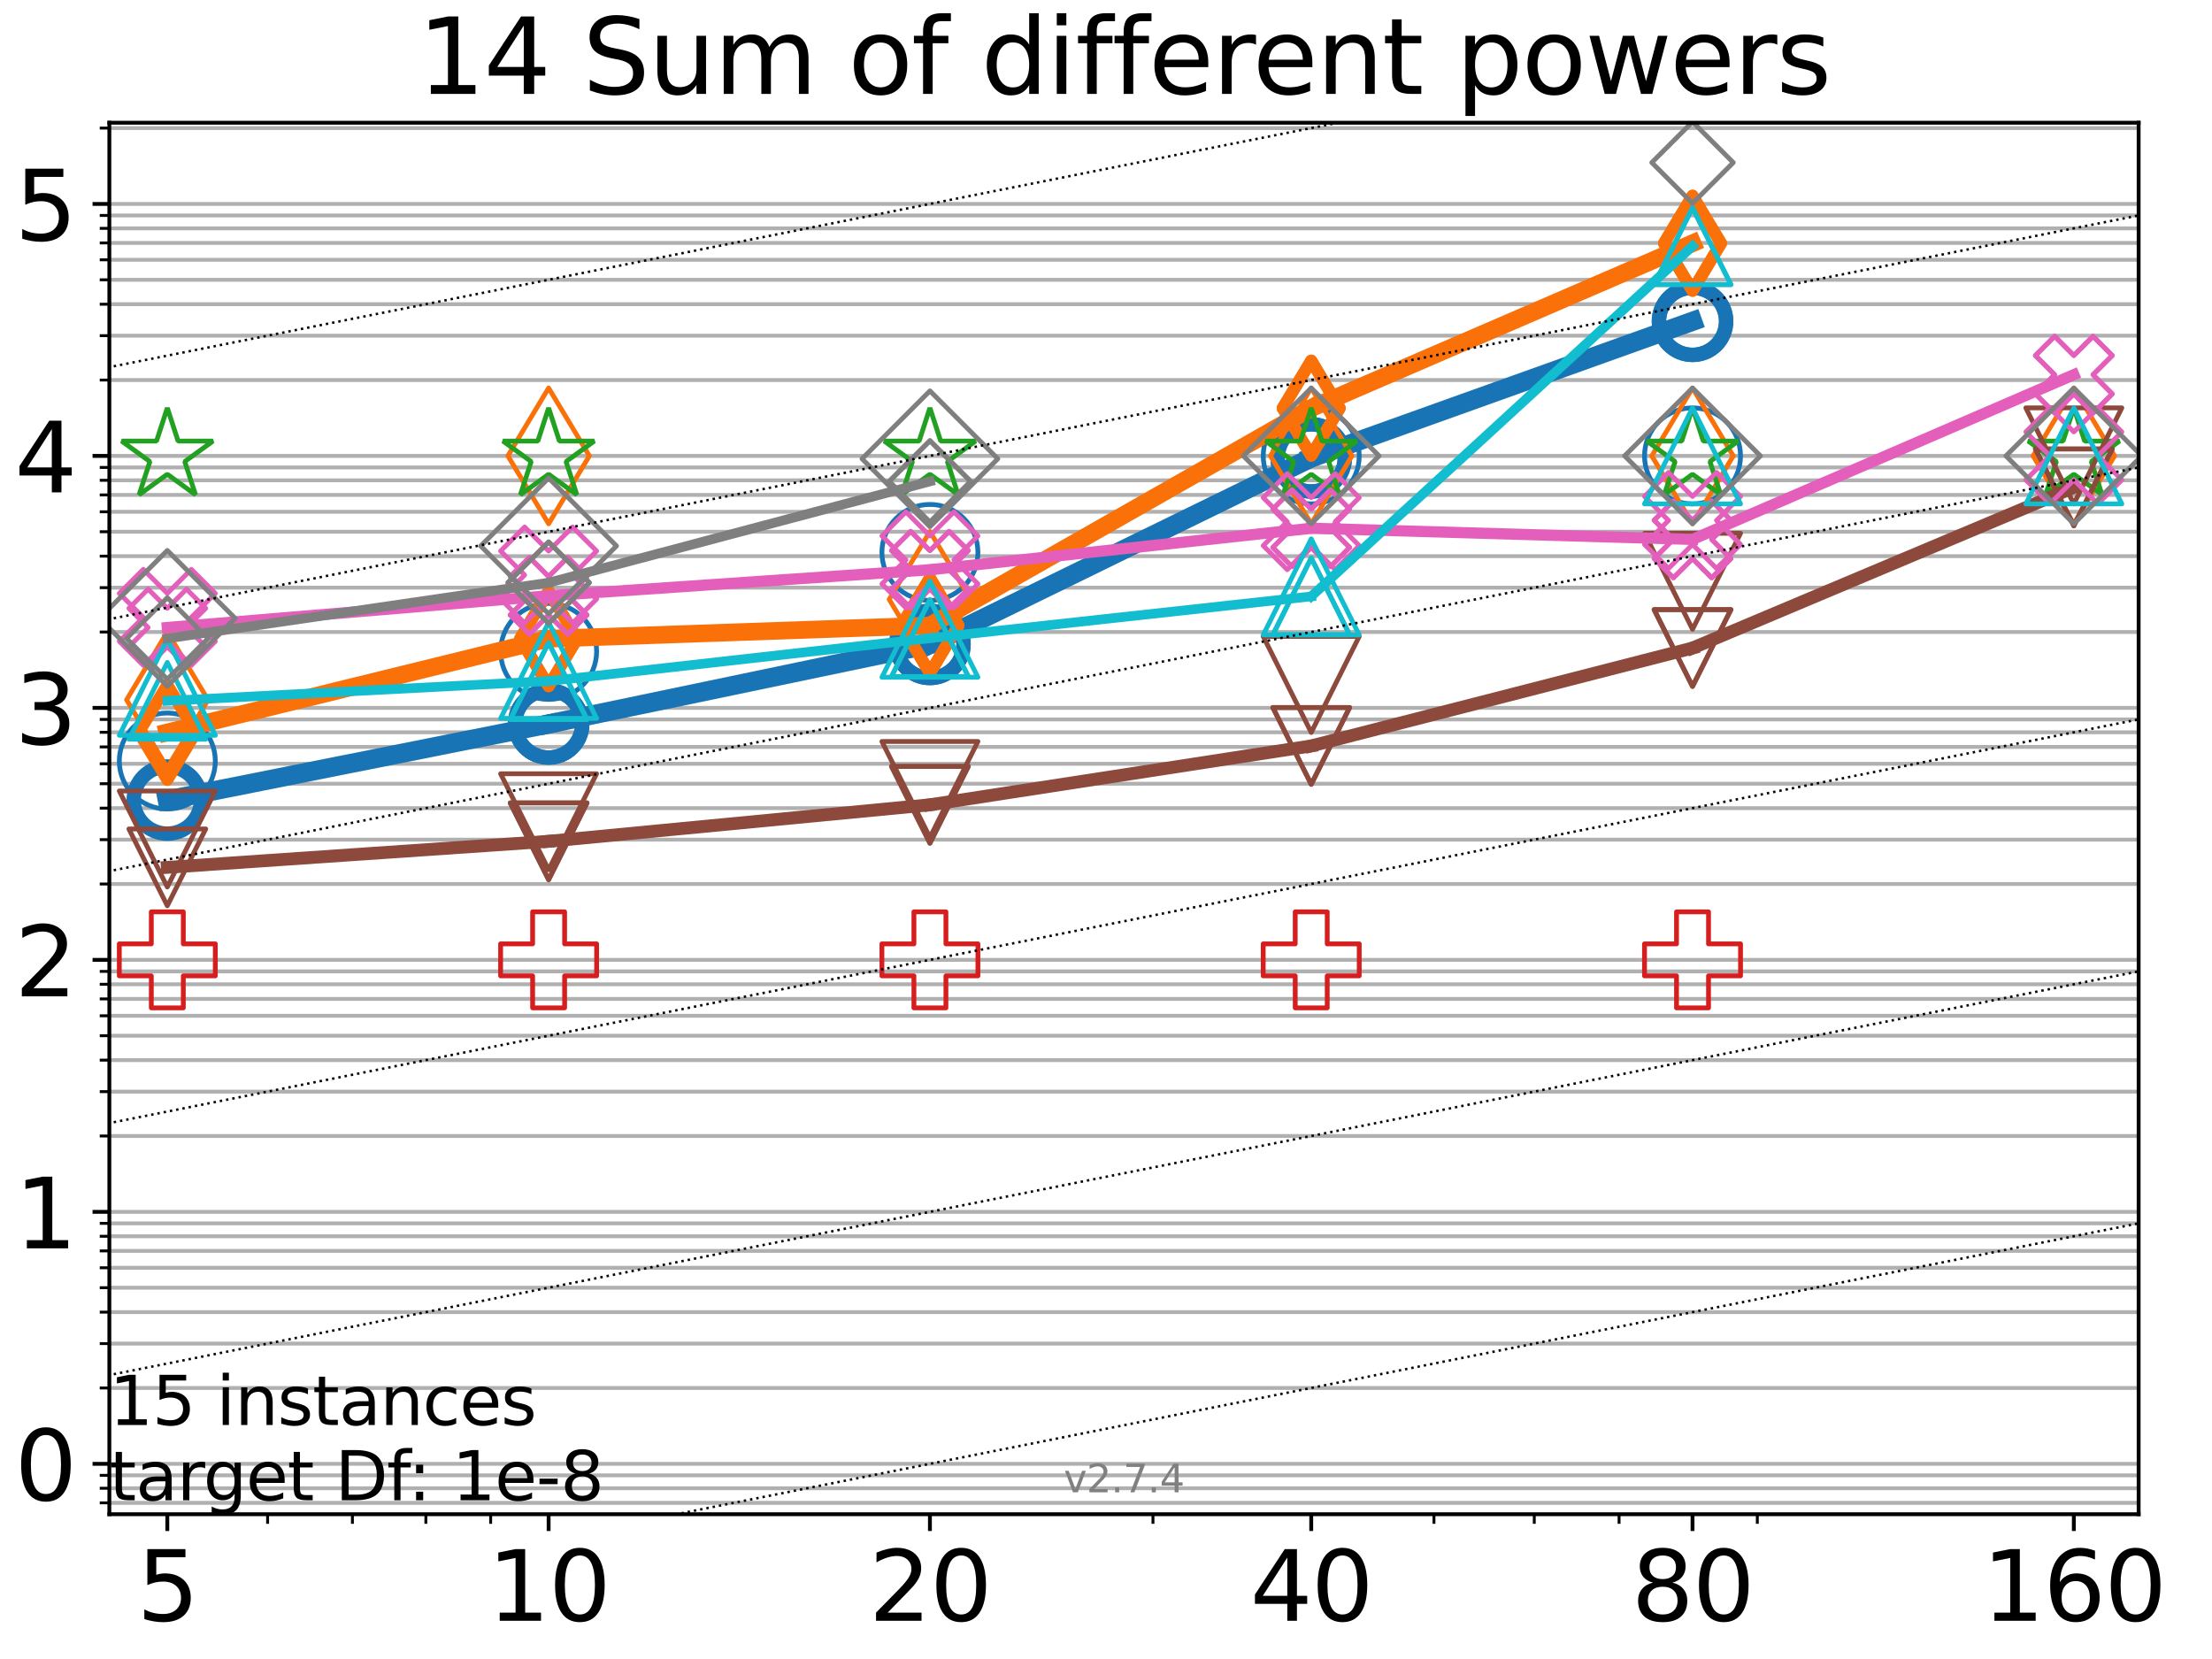 <?xml version="1.0" encoding="utf-8" standalone="no"?>
<!DOCTYPE svg PUBLIC "-//W3C//DTD SVG 1.1//EN"
  "http://www.w3.org/Graphics/SVG/1.1/DTD/svg11.dtd">
<svg xmlns:xlink="http://www.w3.org/1999/xlink" width="460.8pt" height="345.6pt" viewBox="0 0 460.8 345.6" xmlns="http://www.w3.org/2000/svg" version="1.1">
 <defs>
  <style type="text/css">*{stroke-linejoin: round; stroke-linecap: butt}</style>
 </defs>
 <g id="figure_1">
  <g id="patch_1">
   <path d="M 0 345.6 
L 460.8 345.6 
L 460.8 0 
L 0 0 
z
" style="fill: #ffffff"/>
  </g>
  <g id="axes_1">
   <g id="patch_2">
    <path d="M 22.78 315.44 
L 445.515 315.44 
L 445.515 25.56 
L 22.78 25.56 
z
" style="fill: #ffffff"/>
   </g>
   <g id="matplotlib.axis_1">
    <g id="xtick_1">
     <g id="line2d_1">
      <defs>
       <path id="m4b7ca34391" d="M 0 0 
L 0 3.5 
" style="stroke: #000000; stroke-width: 0.8"/>
      </defs>
      <g>
       <use xlink:href="#m4b7ca34391" x="34.854" y="315.44" style="stroke: #000000; stroke-width: 0.8"/>
      </g>
     </g>
     <g id="text_1">
      <!-- 5 -->
      <g transform="translate(28.491 337.637) scale(0.2 -0.2)">
       <defs>
        <path id="DejaVuSans-35" d="M 691 4666 
L 3169 4666 
L 3169 4134 
L 1269 4134 
L 1269 2991 
Q 1406 3038 1543 3061 
Q 1681 3084 1819 3084 
Q 2600 3084 3056 2656 
Q 3513 2228 3513 1497 
Q 3513 744 3044 326 
Q 2575 -91 1722 -91 
Q 1428 -91 1123 -41 
Q 819 9 494 109 
L 494 744 
Q 775 591 1075 516 
Q 1375 441 1709 441 
Q 2250 441 2565 725 
Q 2881 1009 2881 1497 
Q 2881 1984 2565 2268 
Q 2250 2553 1709 2553 
Q 1456 2553 1204 2497 
Q 953 2441 691 2322 
L 691 4666 
z
" transform="scale(0.016)"/>
       </defs>
       <use xlink:href="#DejaVuSans-35"/>
      </g>
     </g>
    </g>
    <g id="xtick_2">
     <g id="line2d_2">
      <g>
       <use xlink:href="#m4b7ca34391" x="114.287" y="315.44" style="stroke: #000000; stroke-width: 0.8"/>
      </g>
     </g>
     <g id="text_2">
      <!-- 10 -->
      <g transform="translate(101.562 337.637) scale(0.2 -0.2)">
       <defs>
        <path id="DejaVuSans-31" d="M 794 531 
L 1825 531 
L 1825 4091 
L 703 3866 
L 703 4441 
L 1819 4666 
L 2450 4666 
L 2450 531 
L 3481 531 
L 3481 0 
L 794 0 
L 794 531 
z
" transform="scale(0.016)"/>
        <path id="DejaVuSans-30" d="M 2034 4250 
Q 1547 4250 1301 3770 
Q 1056 3291 1056 2328 
Q 1056 1369 1301 889 
Q 1547 409 2034 409 
Q 2525 409 2770 889 
Q 3016 1369 3016 2328 
Q 3016 3291 2770 3770 
Q 2525 4250 2034 4250 
z
M 2034 4750 
Q 2819 4750 3233 4129 
Q 3647 3509 3647 2328 
Q 3647 1150 3233 529 
Q 2819 -91 2034 -91 
Q 1250 -91 836 529 
Q 422 1150 422 2328 
Q 422 3509 836 4129 
Q 1250 4750 2034 4750 
z
" transform="scale(0.016)"/>
       </defs>
       <use xlink:href="#DejaVuSans-31"/>
       <use xlink:href="#DejaVuSans-30" transform="translate(63.623 0)"/>
      </g>
     </g>
    </g>
    <g id="xtick_3">
     <g id="line2d_3">
      <g>
       <use xlink:href="#m4b7ca34391" x="193.719" y="315.44" style="stroke: #000000; stroke-width: 0.8"/>
      </g>
     </g>
     <g id="text_3">
      <!-- 20 -->
      <g transform="translate(180.994 337.637) scale(0.2 -0.2)">
       <defs>
        <path id="DejaVuSans-32" d="M 1228 531 
L 3431 531 
L 3431 0 
L 469 0 
L 469 531 
Q 828 903 1448 1529 
Q 2069 2156 2228 2338 
Q 2531 2678 2651 2914 
Q 2772 3150 2772 3378 
Q 2772 3750 2511 3984 
Q 2250 4219 1831 4219 
Q 1534 4219 1204 4116 
Q 875 4013 500 3803 
L 500 4441 
Q 881 4594 1212 4672 
Q 1544 4750 1819 4750 
Q 2544 4750 2975 4387 
Q 3406 4025 3406 3419 
Q 3406 3131 3298 2873 
Q 3191 2616 2906 2266 
Q 2828 2175 2409 1742 
Q 1991 1309 1228 531 
z
" transform="scale(0.016)"/>
       </defs>
       <use xlink:href="#DejaVuSans-32"/>
       <use xlink:href="#DejaVuSans-30" transform="translate(63.623 0)"/>
      </g>
     </g>
    </g>
    <g id="xtick_4">
     <g id="line2d_4">
      <g>
       <use xlink:href="#m4b7ca34391" x="273.152" y="315.44" style="stroke: #000000; stroke-width: 0.8"/>
      </g>
     </g>
     <g id="text_4">
      <!-- 40 -->
      <g transform="translate(260.427 337.637) scale(0.2 -0.2)">
       <defs>
        <path id="DejaVuSans-34" d="M 2419 4116 
L 825 1625 
L 2419 1625 
L 2419 4116 
z
M 2253 4666 
L 3047 4666 
L 3047 1625 
L 3713 1625 
L 3713 1100 
L 3047 1100 
L 3047 0 
L 2419 0 
L 2419 1100 
L 313 1100 
L 313 1709 
L 2253 4666 
z
" transform="scale(0.016)"/>
       </defs>
       <use xlink:href="#DejaVuSans-34"/>
       <use xlink:href="#DejaVuSans-30" transform="translate(63.623 0)"/>
      </g>
     </g>
    </g>
    <g id="xtick_5">
     <g id="line2d_5">
      <g>
       <use xlink:href="#m4b7ca34391" x="352.584" y="315.44" style="stroke: #000000; stroke-width: 0.8"/>
      </g>
     </g>
     <g id="text_5">
      <!-- 80 -->
      <g transform="translate(339.859 337.637) scale(0.2 -0.2)">
       <defs>
        <path id="DejaVuSans-38" d="M 2034 2216 
Q 1584 2216 1326 1975 
Q 1069 1734 1069 1313 
Q 1069 891 1326 650 
Q 1584 409 2034 409 
Q 2484 409 2743 651 
Q 3003 894 3003 1313 
Q 3003 1734 2745 1975 
Q 2488 2216 2034 2216 
z
M 1403 2484 
Q 997 2584 770 2862 
Q 544 3141 544 3541 
Q 544 4100 942 4425 
Q 1341 4750 2034 4750 
Q 2731 4750 3128 4425 
Q 3525 4100 3525 3541 
Q 3525 3141 3298 2862 
Q 3072 2584 2669 2484 
Q 3125 2378 3379 2068 
Q 3634 1759 3634 1313 
Q 3634 634 3220 271 
Q 2806 -91 2034 -91 
Q 1263 -91 848 271 
Q 434 634 434 1313 
Q 434 1759 690 2068 
Q 947 2378 1403 2484 
z
M 1172 3481 
Q 1172 3119 1398 2916 
Q 1625 2713 2034 2713 
Q 2441 2713 2670 2916 
Q 2900 3119 2900 3481 
Q 2900 3844 2670 4047 
Q 2441 4250 2034 4250 
Q 1625 4250 1398 4047 
Q 1172 3844 1172 3481 
z
" transform="scale(0.016)"/>
       </defs>
       <use xlink:href="#DejaVuSans-38"/>
       <use xlink:href="#DejaVuSans-30" transform="translate(63.623 0)"/>
      </g>
     </g>
    </g>
    <g id="xtick_6">
     <g id="line2d_6">
      <g>
       <use xlink:href="#m4b7ca34391" x="432.017" y="315.44" style="stroke: #000000; stroke-width: 0.8"/>
      </g>
     </g>
     <g id="text_6">
      <!-- 160 -->
      <g transform="translate(412.929 337.637) scale(0.2 -0.2)">
       <defs>
        <path id="DejaVuSans-36" d="M 2113 2584 
Q 1688 2584 1439 2293 
Q 1191 2003 1191 1497 
Q 1191 994 1439 701 
Q 1688 409 2113 409 
Q 2538 409 2786 701 
Q 3034 994 3034 1497 
Q 3034 2003 2786 2293 
Q 2538 2584 2113 2584 
z
M 3366 4563 
L 3366 3988 
Q 3128 4100 2886 4159 
Q 2644 4219 2406 4219 
Q 1781 4219 1451 3797 
Q 1122 3375 1075 2522 
Q 1259 2794 1537 2939 
Q 1816 3084 2150 3084 
Q 2853 3084 3261 2657 
Q 3669 2231 3669 1497 
Q 3669 778 3244 343 
Q 2819 -91 2113 -91 
Q 1303 -91 875 529 
Q 447 1150 447 2328 
Q 447 3434 972 4092 
Q 1497 4750 2381 4750 
Q 2619 4750 2861 4703 
Q 3103 4656 3366 4563 
z
" transform="scale(0.016)"/>
       </defs>
       <use xlink:href="#DejaVuSans-31"/>
       <use xlink:href="#DejaVuSans-36" transform="translate(63.623 0)"/>
       <use xlink:href="#DejaVuSans-30" transform="translate(127.246 0)"/>
      </g>
     </g>
    </g>
    <g id="xtick_7">
     <g id="line2d_7">
      <defs>
       <path id="mf245138a71" d="M 0 0 
L 0 2 
" style="stroke: #000000; stroke-width: 0.6"/>
      </defs>
      <g>
       <use xlink:href="#mf245138a71" x="55.748" y="315.44" style="stroke: #000000; stroke-width: 0.6"/>
      </g>
     </g>
    </g>
    <g id="xtick_8">
     <g id="line2d_8">
      <g>
       <use xlink:href="#mf245138a71" x="73.413" y="315.44" style="stroke: #000000; stroke-width: 0.6"/>
      </g>
     </g>
    </g>
    <g id="xtick_9">
     <g id="line2d_9">
      <g>
       <use xlink:href="#mf245138a71" x="88.715" y="315.44" style="stroke: #000000; stroke-width: 0.6"/>
      </g>
     </g>
    </g>
    <g id="xtick_10">
     <g id="line2d_10">
      <g>
       <use xlink:href="#mf245138a71" x="102.213" y="315.44" style="stroke: #000000; stroke-width: 0.6"/>
      </g>
     </g>
    </g>
    <g id="xtick_11">
     <g id="line2d_11">
      <g>
       <use xlink:href="#mf245138a71" x="240.184" y="315.44" style="stroke: #000000; stroke-width: 0.6"/>
      </g>
     </g>
    </g>
    <g id="xtick_12">
     <g id="line2d_12">
      <g>
       <use xlink:href="#mf245138a71" x="298.723" y="315.44" style="stroke: #000000; stroke-width: 0.6"/>
      </g>
     </g>
    </g>
    <g id="xtick_13">
     <g id="line2d_13">
      <g>
       <use xlink:href="#mf245138a71" x="319.617" y="315.44" style="stroke: #000000; stroke-width: 0.6"/>
      </g>
     </g>
    </g>
    <g id="xtick_14">
     <g id="line2d_14">
      <g>
       <use xlink:href="#mf245138a71" x="337.282" y="315.44" style="stroke: #000000; stroke-width: 0.6"/>
      </g>
     </g>
    </g>
    <g id="xtick_15">
     <g id="line2d_15">
      <g>
       <use xlink:href="#mf245138a71" x="366.082" y="315.44" style="stroke: #000000; stroke-width: 0.6"/>
      </g>
     </g>
    </g>
   </g>
   <g id="matplotlib.axis_2">
    <g id="ytick_1">
     <g id="line2d_16">
      <path d="M 22.78 304.942 
L 445.515 304.942 
" clip-path="url(#p7bac8141a8)" style="fill: none; stroke: #b0b0b0; stroke-width: 0.8; stroke-linecap: square"/>
     </g>
     <g id="line2d_17">
      <defs>
       <path id="mb1879894da" d="M 0 0 
L -3.5 0 
" style="stroke: #000000; stroke-width: 0.8"/>
      </defs>
      <g>
       <use xlink:href="#mb1879894da" x="22.78" y="304.942" style="stroke: #000000; stroke-width: 0.8"/>
      </g>
     </g>
     <g id="text_7">
      <!-- 0 -->
      <g transform="translate(3.055 312.54) scale(0.2 -0.2)">
       <use xlink:href="#DejaVuSans-30"/>
      </g>
     </g>
    </g>
    <g id="ytick_2">
     <g id="line2d_18">
      <path d="M 22.78 252.449 
L 445.515 252.449 
" clip-path="url(#p7bac8141a8)" style="fill: none; stroke: #b0b0b0; stroke-width: 0.8; stroke-linecap: square"/>
     </g>
     <g id="line2d_19">
      <g>
       <use xlink:href="#mb1879894da" x="22.78" y="252.449" style="stroke: #000000; stroke-width: 0.8"/>
      </g>
     </g>
     <g id="text_8">
      <!-- 1 -->
      <g transform="translate(3.055 260.048) scale(0.2 -0.2)">
       <use xlink:href="#DejaVuSans-31"/>
      </g>
     </g>
    </g>
    <g id="ytick_3">
     <g id="line2d_20">
      <path d="M 22.78 199.957 
L 445.515 199.957 
" clip-path="url(#p7bac8141a8)" style="fill: none; stroke: #b0b0b0; stroke-width: 0.8; stroke-linecap: square"/>
     </g>
     <g id="line2d_21">
      <g>
       <use xlink:href="#mb1879894da" x="22.78" y="199.957" style="stroke: #000000; stroke-width: 0.8"/>
      </g>
     </g>
     <g id="text_9">
      <!-- 2 -->
      <g transform="translate(3.055 207.556) scale(0.2 -0.2)">
       <use xlink:href="#DejaVuSans-32"/>
      </g>
     </g>
    </g>
    <g id="ytick_4">
     <g id="line2d_22">
      <path d="M 22.78 147.465 
L 445.515 147.465 
" clip-path="url(#p7bac8141a8)" style="fill: none; stroke: #b0b0b0; stroke-width: 0.8; stroke-linecap: square"/>
     </g>
     <g id="line2d_23">
      <g>
       <use xlink:href="#mb1879894da" x="22.78" y="147.465" style="stroke: #000000; stroke-width: 0.8"/>
      </g>
     </g>
     <g id="text_10">
      <!-- 3 -->
      <g transform="translate(3.055 155.064) scale(0.2 -0.2)">
       <defs>
        <path id="DejaVuSans-33" d="M 2597 2516 
Q 3050 2419 3304 2112 
Q 3559 1806 3559 1356 
Q 3559 666 3084 287 
Q 2609 -91 1734 -91 
Q 1441 -91 1130 -33 
Q 819 25 488 141 
L 488 750 
Q 750 597 1062 519 
Q 1375 441 1716 441 
Q 2309 441 2620 675 
Q 2931 909 2931 1356 
Q 2931 1769 2642 2001 
Q 2353 2234 1838 2234 
L 1294 2234 
L 1294 2753 
L 1863 2753 
Q 2328 2753 2575 2939 
Q 2822 3125 2822 3475 
Q 2822 3834 2567 4026 
Q 2313 4219 1838 4219 
Q 1578 4219 1281 4162 
Q 984 4106 628 3988 
L 628 4550 
Q 988 4650 1302 4700 
Q 1616 4750 1894 4750 
Q 2613 4750 3031 4423 
Q 3450 4097 3450 3541 
Q 3450 3153 3228 2886 
Q 3006 2619 2597 2516 
z
" transform="scale(0.016)"/>
       </defs>
       <use xlink:href="#DejaVuSans-33"/>
      </g>
     </g>
    </g>
    <g id="ytick_5">
     <g id="line2d_24">
      <path d="M 22.78 94.973 
L 445.515 94.973 
" clip-path="url(#p7bac8141a8)" style="fill: none; stroke: #b0b0b0; stroke-width: 0.8; stroke-linecap: square"/>
     </g>
     <g id="line2d_25">
      <g>
       <use xlink:href="#mb1879894da" x="22.78" y="94.973" style="stroke: #000000; stroke-width: 0.8"/>
      </g>
     </g>
     <g id="text_11">
      <!-- 4 -->
      <g transform="translate(3.055 102.571) scale(0.2 -0.2)">
       <use xlink:href="#DejaVuSans-34"/>
      </g>
     </g>
    </g>
    <g id="ytick_6">
     <g id="line2d_26">
      <path d="M 22.78 42.481 
L 445.515 42.481 
" clip-path="url(#p7bac8141a8)" style="fill: none; stroke: #b0b0b0; stroke-width: 0.8; stroke-linecap: square"/>
     </g>
     <g id="line2d_27">
      <g>
       <use xlink:href="#mb1879894da" x="22.78" y="42.481" style="stroke: #000000; stroke-width: 0.8"/>
      </g>
     </g>
     <g id="text_12">
      <!-- 5 -->
      <g transform="translate(3.055 50.079) scale(0.2 -0.2)">
       <use xlink:href="#DejaVuSans-35"/>
      </g>
     </g>
    </g>
    <g id="ytick_7">
     <g id="line2d_28">
      <path d="M 22.78 313.073 
L 445.515 313.073 
" clip-path="url(#p7bac8141a8)" style="fill: none; stroke: #b0b0b0; stroke-width: 0.8; stroke-linecap: square"/>
     </g>
     <g id="line2d_29">
      <defs>
       <path id="m9c3a0fe332" d="M 0 0 
L -2 0 
" style="stroke: #000000; stroke-width: 0.6"/>
      </defs>
      <g>
       <use xlink:href="#m9c3a0fe332" x="22.78" y="313.073" style="stroke: #000000; stroke-width: 0.6"/>
      </g>
     </g>
    </g>
    <g id="ytick_8">
     <g id="line2d_30">
      <path d="M 22.78 310.029 
L 445.515 310.029 
" clip-path="url(#p7bac8141a8)" style="fill: none; stroke: #b0b0b0; stroke-width: 0.8; stroke-linecap: square"/>
     </g>
     <g id="line2d_31">
      <g>
       <use xlink:href="#m9c3a0fe332" x="22.78" y="310.029" style="stroke: #000000; stroke-width: 0.6"/>
      </g>
     </g>
    </g>
    <g id="ytick_9">
     <g id="line2d_32">
      <path d="M 22.78 307.343 
L 445.515 307.343 
" clip-path="url(#p7bac8141a8)" style="fill: none; stroke: #b0b0b0; stroke-width: 0.8; stroke-linecap: square"/>
     </g>
     <g id="line2d_33">
      <g>
       <use xlink:href="#m9c3a0fe332" x="22.78" y="307.343" style="stroke: #000000; stroke-width: 0.6"/>
      </g>
     </g>
    </g>
    <g id="ytick_10">
     <g id="line2d_34">
      <path d="M 22.78 289.14 
L 445.515 289.14 
" clip-path="url(#p7bac8141a8)" style="fill: none; stroke: #b0b0b0; stroke-width: 0.8; stroke-linecap: square"/>
     </g>
     <g id="line2d_35">
      <g>
       <use xlink:href="#m9c3a0fe332" x="22.78" y="289.14" style="stroke: #000000; stroke-width: 0.6"/>
      </g>
     </g>
    </g>
    <g id="ytick_11">
     <g id="line2d_36">
      <path d="M 22.78 279.896 
L 445.515 279.896 
" clip-path="url(#p7bac8141a8)" style="fill: none; stroke: #b0b0b0; stroke-width: 0.8; stroke-linecap: square"/>
     </g>
     <g id="line2d_37">
      <g>
       <use xlink:href="#m9c3a0fe332" x="22.78" y="279.896" style="stroke: #000000; stroke-width: 0.6"/>
      </g>
     </g>
    </g>
    <g id="ytick_12">
     <g id="line2d_38">
      <path d="M 22.78 273.338 
L 445.515 273.338 
" clip-path="url(#p7bac8141a8)" style="fill: none; stroke: #b0b0b0; stroke-width: 0.8; stroke-linecap: square"/>
     </g>
     <g id="line2d_39">
      <g>
       <use xlink:href="#m9c3a0fe332" x="22.78" y="273.338" style="stroke: #000000; stroke-width: 0.6"/>
      </g>
     </g>
    </g>
    <g id="ytick_13">
     <g id="line2d_40">
      <path d="M 22.78 268.251 
L 445.515 268.251 
" clip-path="url(#p7bac8141a8)" style="fill: none; stroke: #b0b0b0; stroke-width: 0.8; stroke-linecap: square"/>
     </g>
     <g id="line2d_41">
      <g>
       <use xlink:href="#m9c3a0fe332" x="22.78" y="268.251" style="stroke: #000000; stroke-width: 0.6"/>
      </g>
     </g>
    </g>
    <g id="ytick_14">
     <g id="line2d_42">
      <path d="M 22.78 264.095 
L 445.515 264.095 
" clip-path="url(#p7bac8141a8)" style="fill: none; stroke: #b0b0b0; stroke-width: 0.8; stroke-linecap: square"/>
     </g>
     <g id="line2d_43">
      <g>
       <use xlink:href="#m9c3a0fe332" x="22.78" y="264.095" style="stroke: #000000; stroke-width: 0.6"/>
      </g>
     </g>
    </g>
    <g id="ytick_15">
     <g id="line2d_44">
      <path d="M 22.78 260.581 
L 445.515 260.581 
" clip-path="url(#p7bac8141a8)" style="fill: none; stroke: #b0b0b0; stroke-width: 0.8; stroke-linecap: square"/>
     </g>
     <g id="line2d_45">
      <g>
       <use xlink:href="#m9c3a0fe332" x="22.78" y="260.581" style="stroke: #000000; stroke-width: 0.6"/>
      </g>
     </g>
    </g>
    <g id="ytick_16">
     <g id="line2d_46">
      <path d="M 22.78 257.536 
L 445.515 257.536 
" clip-path="url(#p7bac8141a8)" style="fill: none; stroke: #b0b0b0; stroke-width: 0.8; stroke-linecap: square"/>
     </g>
     <g id="line2d_47">
      <g>
       <use xlink:href="#m9c3a0fe332" x="22.78" y="257.536" style="stroke: #000000; stroke-width: 0.6"/>
      </g>
     </g>
    </g>
    <g id="ytick_17">
     <g id="line2d_48">
      <path d="M 22.78 254.851 
L 445.515 254.851 
" clip-path="url(#p7bac8141a8)" style="fill: none; stroke: #b0b0b0; stroke-width: 0.8; stroke-linecap: square"/>
     </g>
     <g id="line2d_49">
      <g>
       <use xlink:href="#m9c3a0fe332" x="22.78" y="254.851" style="stroke: #000000; stroke-width: 0.6"/>
      </g>
     </g>
    </g>
    <g id="ytick_18">
     <g id="line2d_50">
      <path d="M 22.78 236.648 
L 445.515 236.648 
" clip-path="url(#p7bac8141a8)" style="fill: none; stroke: #b0b0b0; stroke-width: 0.8; stroke-linecap: square"/>
     </g>
     <g id="line2d_51">
      <g>
       <use xlink:href="#m9c3a0fe332" x="22.78" y="236.648" style="stroke: #000000; stroke-width: 0.6"/>
      </g>
     </g>
    </g>
    <g id="ytick_19">
     <g id="line2d_52">
      <path d="M 22.78 227.404 
L 445.515 227.404 
" clip-path="url(#p7bac8141a8)" style="fill: none; stroke: #b0b0b0; stroke-width: 0.8; stroke-linecap: square"/>
     </g>
     <g id="line2d_53">
      <g>
       <use xlink:href="#m9c3a0fe332" x="22.78" y="227.404" style="stroke: #000000; stroke-width: 0.6"/>
      </g>
     </g>
    </g>
    <g id="ytick_20">
     <g id="line2d_54">
      <path d="M 22.78 220.846 
L 445.515 220.846 
" clip-path="url(#p7bac8141a8)" style="fill: none; stroke: #b0b0b0; stroke-width: 0.8; stroke-linecap: square"/>
     </g>
     <g id="line2d_55">
      <g>
       <use xlink:href="#m9c3a0fe332" x="22.78" y="220.846" style="stroke: #000000; stroke-width: 0.6"/>
      </g>
     </g>
    </g>
    <g id="ytick_21">
     <g id="line2d_56">
      <path d="M 22.78 215.759 
L 445.515 215.759 
" clip-path="url(#p7bac8141a8)" style="fill: none; stroke: #b0b0b0; stroke-width: 0.8; stroke-linecap: square"/>
     </g>
     <g id="line2d_57">
      <g>
       <use xlink:href="#m9c3a0fe332" x="22.78" y="215.759" style="stroke: #000000; stroke-width: 0.6"/>
      </g>
     </g>
    </g>
    <g id="ytick_22">
     <g id="line2d_58">
      <path d="M 22.78 211.603 
L 445.515 211.603 
" clip-path="url(#p7bac8141a8)" style="fill: none; stroke: #b0b0b0; stroke-width: 0.8; stroke-linecap: square"/>
     </g>
     <g id="line2d_59">
      <g>
       <use xlink:href="#m9c3a0fe332" x="22.78" y="211.603" style="stroke: #000000; stroke-width: 0.6"/>
      </g>
     </g>
    </g>
    <g id="ytick_23">
     <g id="line2d_60">
      <path d="M 22.78 208.088 
L 445.515 208.088 
" clip-path="url(#p7bac8141a8)" style="fill: none; stroke: #b0b0b0; stroke-width: 0.8; stroke-linecap: square"/>
     </g>
     <g id="line2d_61">
      <g>
       <use xlink:href="#m9c3a0fe332" x="22.78" y="208.088" style="stroke: #000000; stroke-width: 0.6"/>
      </g>
     </g>
    </g>
    <g id="ytick_24">
     <g id="line2d_62">
      <path d="M 22.78 205.044 
L 445.515 205.044 
" clip-path="url(#p7bac8141a8)" style="fill: none; stroke: #b0b0b0; stroke-width: 0.8; stroke-linecap: square"/>
     </g>
     <g id="line2d_63">
      <g>
       <use xlink:href="#m9c3a0fe332" x="22.78" y="205.044" style="stroke: #000000; stroke-width: 0.6"/>
      </g>
     </g>
    </g>
    <g id="ytick_25">
     <g id="line2d_64">
      <path d="M 22.78 202.359 
L 445.515 202.359 
" clip-path="url(#p7bac8141a8)" style="fill: none; stroke: #b0b0b0; stroke-width: 0.8; stroke-linecap: square"/>
     </g>
     <g id="line2d_65">
      <g>
       <use xlink:href="#m9c3a0fe332" x="22.78" y="202.359" style="stroke: #000000; stroke-width: 0.6"/>
      </g>
     </g>
    </g>
    <g id="ytick_26">
     <g id="line2d_66">
      <path d="M 22.78 184.156 
L 445.515 184.156 
" clip-path="url(#p7bac8141a8)" style="fill: none; stroke: #b0b0b0; stroke-width: 0.8; stroke-linecap: square"/>
     </g>
     <g id="line2d_67">
      <g>
       <use xlink:href="#m9c3a0fe332" x="22.78" y="184.156" style="stroke: #000000; stroke-width: 0.6"/>
      </g>
     </g>
    </g>
    <g id="ytick_27">
     <g id="line2d_68">
      <path d="M 22.78 174.912 
L 445.515 174.912 
" clip-path="url(#p7bac8141a8)" style="fill: none; stroke: #b0b0b0; stroke-width: 0.8; stroke-linecap: square"/>
     </g>
     <g id="line2d_69">
      <g>
       <use xlink:href="#m9c3a0fe332" x="22.78" y="174.912" style="stroke: #000000; stroke-width: 0.6"/>
      </g>
     </g>
    </g>
    <g id="ytick_28">
     <g id="line2d_70">
      <path d="M 22.78 168.354 
L 445.515 168.354 
" clip-path="url(#p7bac8141a8)" style="fill: none; stroke: #b0b0b0; stroke-width: 0.8; stroke-linecap: square"/>
     </g>
     <g id="line2d_71">
      <g>
       <use xlink:href="#m9c3a0fe332" x="22.78" y="168.354" style="stroke: #000000; stroke-width: 0.6"/>
      </g>
     </g>
    </g>
    <g id="ytick_29">
     <g id="line2d_72">
      <path d="M 22.78 163.267 
L 445.515 163.267 
" clip-path="url(#p7bac8141a8)" style="fill: none; stroke: #b0b0b0; stroke-width: 0.8; stroke-linecap: square"/>
     </g>
     <g id="line2d_73">
      <g>
       <use xlink:href="#m9c3a0fe332" x="22.78" y="163.267" style="stroke: #000000; stroke-width: 0.6"/>
      </g>
     </g>
    </g>
    <g id="ytick_30">
     <g id="line2d_74">
      <path d="M 22.78 159.11 
L 445.515 159.11 
" clip-path="url(#p7bac8141a8)" style="fill: none; stroke: #b0b0b0; stroke-width: 0.8; stroke-linecap: square"/>
     </g>
     <g id="line2d_75">
      <g>
       <use xlink:href="#m9c3a0fe332" x="22.78" y="159.11" style="stroke: #000000; stroke-width: 0.6"/>
      </g>
     </g>
    </g>
    <g id="ytick_31">
     <g id="line2d_76">
      <path d="M 22.78 155.596 
L 445.515 155.596 
" clip-path="url(#p7bac8141a8)" style="fill: none; stroke: #b0b0b0; stroke-width: 0.8; stroke-linecap: square"/>
     </g>
     <g id="line2d_77">
      <g>
       <use xlink:href="#m9c3a0fe332" x="22.78" y="155.596" style="stroke: #000000; stroke-width: 0.6"/>
      </g>
     </g>
    </g>
    <g id="ytick_32">
     <g id="line2d_78">
      <path d="M 22.78 152.552 
L 445.515 152.552 
" clip-path="url(#p7bac8141a8)" style="fill: none; stroke: #b0b0b0; stroke-width: 0.8; stroke-linecap: square"/>
     </g>
     <g id="line2d_79">
      <g>
       <use xlink:href="#m9c3a0fe332" x="22.78" y="152.552" style="stroke: #000000; stroke-width: 0.6"/>
      </g>
     </g>
    </g>
    <g id="ytick_33">
     <g id="line2d_80">
      <path d="M 22.78 149.867 
L 445.515 149.867 
" clip-path="url(#p7bac8141a8)" style="fill: none; stroke: #b0b0b0; stroke-width: 0.8; stroke-linecap: square"/>
     </g>
     <g id="line2d_81">
      <g>
       <use xlink:href="#m9c3a0fe332" x="22.78" y="149.867" style="stroke: #000000; stroke-width: 0.6"/>
      </g>
     </g>
    </g>
    <g id="ytick_34">
     <g id="line2d_82">
      <path d="M 22.78 131.663 
L 445.515 131.663 
" clip-path="url(#p7bac8141a8)" style="fill: none; stroke: #b0b0b0; stroke-width: 0.8; stroke-linecap: square"/>
     </g>
     <g id="line2d_83">
      <g>
       <use xlink:href="#m9c3a0fe332" x="22.78" y="131.663" style="stroke: #000000; stroke-width: 0.6"/>
      </g>
     </g>
    </g>
    <g id="ytick_35">
     <g id="line2d_84">
      <path d="M 22.78 122.42 
L 445.515 122.42 
" clip-path="url(#p7bac8141a8)" style="fill: none; stroke: #b0b0b0; stroke-width: 0.8; stroke-linecap: square"/>
     </g>
     <g id="line2d_85">
      <g>
       <use xlink:href="#m9c3a0fe332" x="22.78" y="122.42" style="stroke: #000000; stroke-width: 0.6"/>
      </g>
     </g>
    </g>
    <g id="ytick_36">
     <g id="line2d_86">
      <path d="M 22.78 115.862 
L 445.515 115.862 
" clip-path="url(#p7bac8141a8)" style="fill: none; stroke: #b0b0b0; stroke-width: 0.8; stroke-linecap: square"/>
     </g>
     <g id="line2d_87">
      <g>
       <use xlink:href="#m9c3a0fe332" x="22.78" y="115.862" style="stroke: #000000; stroke-width: 0.6"/>
      </g>
     </g>
    </g>
    <g id="ytick_37">
     <g id="line2d_88">
      <path d="M 22.78 110.775 
L 445.515 110.775 
" clip-path="url(#p7bac8141a8)" style="fill: none; stroke: #b0b0b0; stroke-width: 0.8; stroke-linecap: square"/>
     </g>
     <g id="line2d_89">
      <g>
       <use xlink:href="#m9c3a0fe332" x="22.78" y="110.775" style="stroke: #000000; stroke-width: 0.6"/>
      </g>
     </g>
    </g>
    <g id="ytick_38">
     <g id="line2d_90">
      <path d="M 22.78 106.618 
L 445.515 106.618 
" clip-path="url(#p7bac8141a8)" style="fill: none; stroke: #b0b0b0; stroke-width: 0.8; stroke-linecap: square"/>
     </g>
     <g id="line2d_91">
      <g>
       <use xlink:href="#m9c3a0fe332" x="22.78" y="106.618" style="stroke: #000000; stroke-width: 0.6"/>
      </g>
     </g>
    </g>
    <g id="ytick_39">
     <g id="line2d_92">
      <path d="M 22.78 103.104 
L 445.515 103.104 
" clip-path="url(#p7bac8141a8)" style="fill: none; stroke: #b0b0b0; stroke-width: 0.8; stroke-linecap: square"/>
     </g>
     <g id="line2d_93">
      <g>
       <use xlink:href="#m9c3a0fe332" x="22.78" y="103.104" style="stroke: #000000; stroke-width: 0.6"/>
      </g>
     </g>
    </g>
    <g id="ytick_40">
     <g id="line2d_94">
      <path d="M 22.78 100.06 
L 445.515 100.06 
" clip-path="url(#p7bac8141a8)" style="fill: none; stroke: #b0b0b0; stroke-width: 0.8; stroke-linecap: square"/>
     </g>
     <g id="line2d_95">
      <g>
       <use xlink:href="#m9c3a0fe332" x="22.78" y="100.06" style="stroke: #000000; stroke-width: 0.6"/>
      </g>
     </g>
    </g>
    <g id="ytick_41">
     <g id="line2d_96">
      <path d="M 22.78 97.375 
L 445.515 97.375 
" clip-path="url(#p7bac8141a8)" style="fill: none; stroke: #b0b0b0; stroke-width: 0.8; stroke-linecap: square"/>
     </g>
     <g id="line2d_97">
      <g>
       <use xlink:href="#m9c3a0fe332" x="22.78" y="97.375" style="stroke: #000000; stroke-width: 0.6"/>
      </g>
     </g>
    </g>
    <g id="ytick_42">
     <g id="line2d_98">
      <path d="M 22.78 79.171 
L 445.515 79.171 
" clip-path="url(#p7bac8141a8)" style="fill: none; stroke: #b0b0b0; stroke-width: 0.8; stroke-linecap: square"/>
     </g>
     <g id="line2d_99">
      <g>
       <use xlink:href="#m9c3a0fe332" x="22.78" y="79.171" style="stroke: #000000; stroke-width: 0.6"/>
      </g>
     </g>
    </g>
    <g id="ytick_43">
     <g id="line2d_100">
      <path d="M 22.78 69.928 
L 445.515 69.928 
" clip-path="url(#p7bac8141a8)" style="fill: none; stroke: #b0b0b0; stroke-width: 0.8; stroke-linecap: square"/>
     </g>
     <g id="line2d_101">
      <g>
       <use xlink:href="#m9c3a0fe332" x="22.78" y="69.928" style="stroke: #000000; stroke-width: 0.6"/>
      </g>
     </g>
    </g>
    <g id="ytick_44">
     <g id="line2d_102">
      <path d="M 22.78 63.37 
L 445.515 63.37 
" clip-path="url(#p7bac8141a8)" style="fill: none; stroke: #b0b0b0; stroke-width: 0.8; stroke-linecap: square"/>
     </g>
     <g id="line2d_103">
      <g>
       <use xlink:href="#m9c3a0fe332" x="22.78" y="63.37" style="stroke: #000000; stroke-width: 0.6"/>
      </g>
     </g>
    </g>
    <g id="ytick_45">
     <g id="line2d_104">
      <path d="M 22.78 58.283 
L 445.515 58.283 
" clip-path="url(#p7bac8141a8)" style="fill: none; stroke: #b0b0b0; stroke-width: 0.8; stroke-linecap: square"/>
     </g>
     <g id="line2d_105">
      <g>
       <use xlink:href="#m9c3a0fe332" x="22.78" y="58.283" style="stroke: #000000; stroke-width: 0.6"/>
      </g>
     </g>
    </g>
    <g id="ytick_46">
     <g id="line2d_106">
      <path d="M 22.78 54.126 
L 445.515 54.126 
" clip-path="url(#p7bac8141a8)" style="fill: none; stroke: #b0b0b0; stroke-width: 0.8; stroke-linecap: square"/>
     </g>
     <g id="line2d_107">
      <g>
       <use xlink:href="#m9c3a0fe332" x="22.78" y="54.126" style="stroke: #000000; stroke-width: 0.6"/>
      </g>
     </g>
    </g>
    <g id="ytick_47">
     <g id="line2d_108">
      <path d="M 22.78 50.612 
L 445.515 50.612 
" clip-path="url(#p7bac8141a8)" style="fill: none; stroke: #b0b0b0; stroke-width: 0.8; stroke-linecap: square"/>
     </g>
     <g id="line2d_109">
      <g>
       <use xlink:href="#m9c3a0fe332" x="22.78" y="50.612" style="stroke: #000000; stroke-width: 0.6"/>
      </g>
     </g>
    </g>
    <g id="ytick_48">
     <g id="line2d_110">
      <path d="M 22.78 47.568 
L 445.515 47.568 
" clip-path="url(#p7bac8141a8)" style="fill: none; stroke: #b0b0b0; stroke-width: 0.8; stroke-linecap: square"/>
     </g>
     <g id="line2d_111">
      <g>
       <use xlink:href="#m9c3a0fe332" x="22.78" y="47.568" style="stroke: #000000; stroke-width: 0.6"/>
      </g>
     </g>
    </g>
    <g id="ytick_49">
     <g id="line2d_112">
      <path d="M 22.78 44.883 
L 445.515 44.883 
" clip-path="url(#p7bac8141a8)" style="fill: none; stroke: #b0b0b0; stroke-width: 0.8; stroke-linecap: square"/>
     </g>
     <g id="line2d_113">
      <g>
       <use xlink:href="#m9c3a0fe332" x="22.78" y="44.883" style="stroke: #000000; stroke-width: 0.6"/>
      </g>
     </g>
    </g>
    <g id="ytick_50">
     <g id="line2d_114">
      <path d="M 22.78 26.679 
L 445.515 26.679 
" clip-path="url(#p7bac8141a8)" style="fill: none; stroke: #b0b0b0; stroke-width: 0.8; stroke-linecap: square"/>
     </g>
     <g id="line2d_115">
      <g>
       <use xlink:href="#m9c3a0fe332" x="22.78" y="26.679" style="stroke: #000000; stroke-width: 0.6"/>
      </g>
     </g>
    </g>
   </g>
   <g id="line2d_116">
    <path d="M 34.854 166.665 
L 114.287 150.816 
" clip-path="url(#p7bac8141a8)" style="fill: none; stroke: #1874b4; stroke-width: 4; stroke-linecap: square"/>
    <defs>
     <path id="m1d10f5c286" d="M 0 7 
C 1.856 7 3.637 6.262 4.95 4.95 
C 6.262 3.637 7 1.856 7 0 
C 7 -1.856 6.262 -3.637 4.95 -4.95 
C 3.637 -6.262 1.856 -7 0 -7 
C -1.856 -7 -3.637 -6.262 -4.95 -4.95 
C -6.262 -3.637 -7 -1.856 -7 0 
C -7 1.856 -6.262 3.637 -4.95 4.95 
C -3.637 6.262 -1.856 7 0 7 
z
" style="stroke: #1874b4; stroke-width: 3"/>
    </defs>
    <g clip-path="url(#p7bac8141a8)">
     <use xlink:href="#m1d10f5c286" x="34.854" y="166.665" style="fill-opacity: 0; stroke: #1874b4; stroke-width: 3"/>
     <use xlink:href="#m1d10f5c286" x="114.287" y="150.816" style="fill-opacity: 0; stroke: #1874b4; stroke-width: 3"/>
    </g>
   </g>
   <g id="line2d_117">
    <path d="M 114.287 150.816 
L 193.719 134.242 
" clip-path="url(#p7bac8141a8)" style="fill: none; stroke: #1874b4; stroke-width: 4; stroke-linecap: square"/>
    <g clip-path="url(#p7bac8141a8)">
     <use xlink:href="#m1d10f5c286" x="114.287" y="150.816" style="fill-opacity: 0; stroke: #1874b4; stroke-width: 3"/>
     <use xlink:href="#m1d10f5c286" x="193.719" y="134.242" style="fill-opacity: 0; stroke: #1874b4; stroke-width: 3"/>
    </g>
   </g>
   <g id="line2d_118">
    <path d="M 193.719 134.242 
L 273.152 95.387 
" clip-path="url(#p7bac8141a8)" style="fill: none; stroke: #1874b4; stroke-width: 4; stroke-linecap: square"/>
    <g clip-path="url(#p7bac8141a8)">
     <use xlink:href="#m1d10f5c286" x="193.719" y="134.242" style="fill-opacity: 0; stroke: #1874b4; stroke-width: 3"/>
     <use xlink:href="#m1d10f5c286" x="273.152" y="95.387" style="fill-opacity: 0; stroke: #1874b4; stroke-width: 3"/>
    </g>
   </g>
   <g id="line2d_119">
    <path d="M 273.152 95.387 
L 352.584 66.934 
" clip-path="url(#p7bac8141a8)" style="fill: none; stroke: #1874b4; stroke-width: 4; stroke-linecap: square"/>
    <g clip-path="url(#p7bac8141a8)">
     <use xlink:href="#m1d10f5c286" x="273.152" y="95.387" style="fill-opacity: 0; stroke: #1874b4; stroke-width: 3"/>
     <use xlink:href="#m1d10f5c286" x="352.584" y="66.934" style="fill-opacity: 0; stroke: #1874b4; stroke-width: 3"/>
    </g>
   </g>
   <g id="line2d_120">
    <path d="M 352.584 66.934 
" clip-path="url(#p7bac8141a8)" style="fill: none; stroke: #1874b4; stroke-width: 4; stroke-linecap: square"/>
    <g clip-path="url(#p7bac8141a8)">
     <use xlink:href="#m1d10f5c286" x="352.584" y="66.934" style="fill-opacity: 0; stroke: #1874b4; stroke-width: 3"/>
    </g>
   </g>
   <g id="line2d_121"/>
   <g id="line2d_122">
    <defs>
     <path id="ma0c0d3485e" d="M 0 10 
C 2.652 10 5.196 8.946 7.071 7.071 
C 8.946 5.196 10 2.652 10 0 
C 10 -2.652 8.946 -5.196 7.071 -7.071 
C 5.196 -8.946 2.652 -10 0 -10 
C -2.652 -10 -5.196 -8.946 -7.071 -7.071 
C -8.946 -5.196 -10 -2.652 -10 0 
C -10 2.652 -8.946 5.196 -7.071 7.071 
C -5.196 8.946 -2.652 10 0 10 
z
" style="stroke: #1874b4"/>
    </defs>
    <g clip-path="url(#p7bac8141a8)">
     <use xlink:href="#ma0c0d3485e" x="34.854" y="158.533" style="fill-opacity: 0; stroke: #1874b4"/>
     <use xlink:href="#ma0c0d3485e" x="114.287" y="135.698" style="fill-opacity: 0; stroke: #1874b4"/>
     <use xlink:href="#ma0c0d3485e" x="193.719" y="115.082" style="fill-opacity: 0; stroke: #1874b4"/>
     <use xlink:href="#ma0c0d3485e" x="273.152" y="94.967" style="fill-opacity: 0; stroke: #1874b4"/>
     <use xlink:href="#ma0c0d3485e" x="352.584" y="94.97" style="fill-opacity: 0; stroke: #1874b4"/>
    </g>
   </g>
   <g id="line2d_123">
    <path d="M 34.854 152.569 
L 114.287 133.054 
" clip-path="url(#p7bac8141a8)" style="fill: none; stroke: #fa7009; stroke-width: 3.667; stroke-linecap: square"/>
    <defs>
     <path id="me47b8b2984" d="M 0 9.899 
L 5.94 0 
L 0 -9.899 
L -5.94 0 
z
" style="stroke: #fa7009; stroke-width: 2.5; stroke-linejoin: miter"/>
    </defs>
    <g clip-path="url(#p7bac8141a8)">
     <use xlink:href="#me47b8b2984" x="34.854" y="152.569" style="fill-opacity: 0; stroke: #fa7009; stroke-width: 2.5; stroke-linejoin: miter"/>
     <use xlink:href="#me47b8b2984" x="114.287" y="133.054" style="fill-opacity: 0; stroke: #fa7009; stroke-width: 2.5; stroke-linejoin: miter"/>
    </g>
   </g>
   <g id="line2d_124">
    <path d="M 114.287 133.054 
L 193.719 130.301 
" clip-path="url(#p7bac8141a8)" style="fill: none; stroke: #fa7009; stroke-width: 3.667; stroke-linecap: square"/>
    <g clip-path="url(#p7bac8141a8)">
     <use xlink:href="#me47b8b2984" x="114.287" y="133.054" style="fill-opacity: 0; stroke: #fa7009; stroke-width: 2.5; stroke-linejoin: miter"/>
     <use xlink:href="#me47b8b2984" x="193.719" y="130.301" style="fill-opacity: 0; stroke: #fa7009; stroke-width: 2.5; stroke-linejoin: miter"/>
    </g>
   </g>
   <g id="line2d_125">
    <path d="M 193.719 130.301 
L 273.152 85.028 
" clip-path="url(#p7bac8141a8)" style="fill: none; stroke: #fa7009; stroke-width: 3.667; stroke-linecap: square"/>
    <g clip-path="url(#p7bac8141a8)">
     <use xlink:href="#me47b8b2984" x="193.719" y="130.301" style="fill-opacity: 0; stroke: #fa7009; stroke-width: 2.5; stroke-linejoin: miter"/>
     <use xlink:href="#me47b8b2984" x="273.152" y="85.028" style="fill-opacity: 0; stroke: #fa7009; stroke-width: 2.5; stroke-linejoin: miter"/>
    </g>
   </g>
   <g id="line2d_126">
    <path d="M 273.152 85.028 
L 352.584 50.675 
" clip-path="url(#p7bac8141a8)" style="fill: none; stroke: #fa7009; stroke-width: 3.667; stroke-linecap: square"/>
    <g clip-path="url(#p7bac8141a8)">
     <use xlink:href="#me47b8b2984" x="273.152" y="85.028" style="fill-opacity: 0; stroke: #fa7009; stroke-width: 2.5; stroke-linejoin: miter"/>
     <use xlink:href="#me47b8b2984" x="352.584" y="50.675" style="fill-opacity: 0; stroke: #fa7009; stroke-width: 2.5; stroke-linejoin: miter"/>
    </g>
   </g>
   <g id="line2d_127">
    <path d="M 352.584 50.675 
" clip-path="url(#p7bac8141a8)" style="fill: none; stroke: #fa7009; stroke-width: 3.667; stroke-linecap: square"/>
    <g clip-path="url(#p7bac8141a8)">
     <use xlink:href="#me47b8b2984" x="352.584" y="50.675" style="fill-opacity: 0; stroke: #fa7009; stroke-width: 2.5; stroke-linejoin: miter"/>
    </g>
   </g>
   <g id="line2d_128"/>
   <g id="line2d_129">
    <defs>
     <path id="me89a7710cb" d="M 0 14.142 
L 8.485 0 
L 0 -14.142 
L -8.485 0 
z
" style="stroke: #fa7009; stroke-linejoin: miter"/>
    </defs>
    <g clip-path="url(#p7bac8141a8)">
     <use xlink:href="#me89a7710cb" x="34.854" y="145.787" style="fill-opacity: 0; stroke: #fa7009; stroke-linejoin: miter"/>
     <use xlink:href="#me89a7710cb" x="114.287" y="94.973" style="fill-opacity: 0; stroke: #fa7009; stroke-linejoin: miter"/>
     <use xlink:href="#me89a7710cb" x="193.719" y="124.868" style="fill-opacity: 0; stroke: #fa7009; stroke-linejoin: miter"/>
     <use xlink:href="#me89a7710cb" x="273.152" y="94.973" style="fill-opacity: 0; stroke: #fa7009; stroke-linejoin: miter"/>
     <use xlink:href="#me89a7710cb" x="352.584" y="94.973" style="fill-opacity: 0; stroke: #fa7009; stroke-linejoin: miter"/>
     <use xlink:href="#me89a7710cb" x="432.017" y="94.973" style="fill-opacity: 0; stroke: #fa7009; stroke-linejoin: miter"/>
    </g>
   </g>
   <g id="line2d_130"/>
   <g id="line2d_131">
    <defs>
     <path id="m92e9864ace" d="M 0 -10 
L -2.245 -3.09 
L -9.511 -3.09 
L -3.633 1.18 
L -5.878 8.09 
L -0 3.82 
L 5.878 8.09 
L 3.633 1.18 
L 9.511 -3.09 
L 2.245 -3.09 
z
" style="stroke: #22a022; stroke-linejoin: bevel"/>
    </defs>
    <g clip-path="url(#p7bac8141a8)">
     <use xlink:href="#m92e9864ace" x="34.854" y="94.973" style="fill-opacity: 0; stroke: #22a022; stroke-linejoin: bevel"/>
     <use xlink:href="#m92e9864ace" x="114.287" y="94.973" style="fill-opacity: 0; stroke: #22a022; stroke-linejoin: bevel"/>
     <use xlink:href="#m92e9864ace" x="193.719" y="94.973" style="fill-opacity: 0; stroke: #22a022; stroke-linejoin: bevel"/>
     <use xlink:href="#m92e9864ace" x="273.152" y="94.973" style="fill-opacity: 0; stroke: #22a022; stroke-linejoin: bevel"/>
     <use xlink:href="#m92e9864ace" x="352.584" y="94.973" style="fill-opacity: 0; stroke: #22a022; stroke-linejoin: bevel"/>
     <use xlink:href="#m92e9864ace" x="432.017" y="94.973" style="fill-opacity: 0; stroke: #22a022; stroke-linejoin: bevel"/>
    </g>
   </g>
   <g id="line2d_132"/>
   <g id="line2d_133">
    <defs>
     <path id="m7d2ceafe6b" d="M -3.333 10 
L 3.333 10 
L 3.333 3.333 
L 10 3.333 
L 10 -3.333 
L 3.333 -3.333 
L 3.333 -10 
L -3.333 -10 
L -3.333 -3.333 
L -10 -3.333 
L -10 3.333 
L -3.333 3.333 
z
" style="stroke: #d61e1f; stroke-linejoin: miter"/>
    </defs>
    <g clip-path="url(#p7bac8141a8)">
     <use xlink:href="#m7d2ceafe6b" x="34.854" y="199.957" style="fill-opacity: 0; stroke: #d61e1f; stroke-linejoin: miter"/>
     <use xlink:href="#m7d2ceafe6b" x="114.287" y="199.957" style="fill-opacity: 0; stroke: #d61e1f; stroke-linejoin: miter"/>
     <use xlink:href="#m7d2ceafe6b" x="193.719" y="199.957" style="fill-opacity: 0; stroke: #d61e1f; stroke-linejoin: miter"/>
     <use xlink:href="#m7d2ceafe6b" x="273.152" y="199.957" style="fill-opacity: 0; stroke: #d61e1f; stroke-linejoin: miter"/>
     <use xlink:href="#m7d2ceafe6b" x="352.584" y="199.957" style="fill-opacity: 0; stroke: #d61e1f; stroke-linejoin: miter"/>
    </g>
   </g>
   <g id="line2d_134">
    <path d="M 34.854 180.686 
L 114.287 175.257 
" clip-path="url(#p7bac8141a8)" style="fill: none; stroke: #8c493c; stroke-width: 2.667; stroke-linecap: square"/>
    <defs>
     <path id="m82b7ce7d5b" d="M -0 8 
L 8 -8 
L -8 -8 
z
" style="stroke: #8c493c; stroke-linejoin: miter"/>
    </defs>
    <g clip-path="url(#p7bac8141a8)">
     <use xlink:href="#m82b7ce7d5b" x="34.854" y="180.686" style="fill-opacity: 0; stroke: #8c493c; stroke-linejoin: miter"/>
     <use xlink:href="#m82b7ce7d5b" x="114.287" y="175.257" style="fill-opacity: 0; stroke: #8c493c; stroke-linejoin: miter"/>
    </g>
   </g>
   <g id="line2d_135">
    <path d="M 114.287 175.257 
L 193.719 167.649 
" clip-path="url(#p7bac8141a8)" style="fill: none; stroke: #8c493c; stroke-width: 2.667; stroke-linecap: square"/>
    <g clip-path="url(#p7bac8141a8)">
     <use xlink:href="#m82b7ce7d5b" x="114.287" y="175.257" style="fill-opacity: 0; stroke: #8c493c; stroke-linejoin: miter"/>
     <use xlink:href="#m82b7ce7d5b" x="193.719" y="167.649" style="fill-opacity: 0; stroke: #8c493c; stroke-linejoin: miter"/>
    </g>
   </g>
   <g id="line2d_136">
    <path d="M 193.719 167.649 
L 273.152 155.389 
" clip-path="url(#p7bac8141a8)" style="fill: none; stroke: #8c493c; stroke-width: 2.667; stroke-linecap: square"/>
    <g clip-path="url(#p7bac8141a8)">
     <use xlink:href="#m82b7ce7d5b" x="193.719" y="167.649" style="fill-opacity: 0; stroke: #8c493c; stroke-linejoin: miter"/>
     <use xlink:href="#m82b7ce7d5b" x="273.152" y="155.389" style="fill-opacity: 0; stroke: #8c493c; stroke-linejoin: miter"/>
    </g>
   </g>
   <g id="line2d_137">
    <path d="M 273.152 155.389 
L 352.584 134.994 
" clip-path="url(#p7bac8141a8)" style="fill: none; stroke: #8c493c; stroke-width: 2.667; stroke-linecap: square"/>
    <g clip-path="url(#p7bac8141a8)">
     <use xlink:href="#m82b7ce7d5b" x="273.152" y="155.389" style="fill-opacity: 0; stroke: #8c493c; stroke-linejoin: miter"/>
     <use xlink:href="#m82b7ce7d5b" x="352.584" y="134.994" style="fill-opacity: 0; stroke: #8c493c; stroke-linejoin: miter"/>
    </g>
   </g>
   <g id="line2d_138">
    <path d="M 352.584 134.994 
L 432.017 101.533 
" clip-path="url(#p7bac8141a8)" style="fill: none; stroke: #8c493c; stroke-width: 2.667; stroke-linecap: square"/>
    <g clip-path="url(#p7bac8141a8)">
     <use xlink:href="#m82b7ce7d5b" x="352.584" y="134.994" style="fill-opacity: 0; stroke: #8c493c; stroke-linejoin: miter"/>
     <use xlink:href="#m82b7ce7d5b" x="432.017" y="101.533" style="fill-opacity: 0; stroke: #8c493c; stroke-linejoin: miter"/>
    </g>
   </g>
   <g id="line2d_139">
    <path d="M 432.017 101.533 
" clip-path="url(#p7bac8141a8)" style="fill: none; stroke: #8c493c; stroke-width: 2.667; stroke-linecap: square"/>
    <g clip-path="url(#p7bac8141a8)">
     <use xlink:href="#m82b7ce7d5b" x="432.017" y="101.533" style="fill-opacity: 0; stroke: #8c493c; stroke-linejoin: miter"/>
    </g>
   </g>
   <g id="line2d_140"/>
   <g id="line2d_141">
    <defs>
     <path id="m7d85e2a029" d="M -0 10 
L 10 -10 
L -10 -10 
z
" style="stroke: #8c493c; stroke-linejoin: miter"/>
    </defs>
    <g clip-path="url(#p7bac8141a8)">
     <use xlink:href="#m7d85e2a029" x="34.854" y="174.776" style="fill-opacity: 0; stroke: #8c493c; stroke-linejoin: miter"/>
     <use xlink:href="#m7d85e2a029" x="114.287" y="171.184" style="fill-opacity: 0; stroke: #8c493c; stroke-linejoin: miter"/>
     <use xlink:href="#m7d85e2a029" x="193.719" y="164.465" style="fill-opacity: 0; stroke: #8c493c; stroke-linejoin: miter"/>
     <use xlink:href="#m7d85e2a029" x="273.152" y="142.584" style="fill-opacity: 0; stroke: #8c493c; stroke-linejoin: miter"/>
     <use xlink:href="#m7d85e2a029" x="352.584" y="121.096" style="fill-opacity: 0; stroke: #8c493c; stroke-linejoin: miter"/>
     <use xlink:href="#m7d85e2a029" x="432.017" y="94.969" style="fill-opacity: 0; stroke: #8c493c; stroke-linejoin: miter"/>
    </g>
   </g>
   <g id="line2d_142">
    <path d="M 34.854 130.725 
L 114.287 124.108 
" clip-path="url(#p7bac8141a8)" style="fill: none; stroke: #e35fbb; stroke-width: 2.333; stroke-linecap: square"/>
    <defs>
     <path id="meaac6e7589" d="M -4 8 
L 0 4 
L 4 8 
L 8 4 
L 4 0 
L 8 -4 
L 4 -8 
L 0 -4 
L -4 -8 
L -8 -4 
L -4 0 
L -8 4 
z
" style="stroke: #e35fbb; stroke-linejoin: miter"/>
    </defs>
    <g clip-path="url(#p7bac8141a8)">
     <use xlink:href="#meaac6e7589" x="34.854" y="130.725" style="fill-opacity: 0; stroke: #e35fbb; stroke-linejoin: miter"/>
     <use xlink:href="#meaac6e7589" x="114.287" y="124.108" style="fill-opacity: 0; stroke: #e35fbb; stroke-linejoin: miter"/>
    </g>
   </g>
   <g id="line2d_143">
    <path d="M 114.287 124.108 
L 193.719 118.695 
" clip-path="url(#p7bac8141a8)" style="fill: none; stroke: #e35fbb; stroke-width: 2.333; stroke-linecap: square"/>
    <g clip-path="url(#p7bac8141a8)">
     <use xlink:href="#meaac6e7589" x="114.287" y="124.108" style="fill-opacity: 0; stroke: #e35fbb; stroke-linejoin: miter"/>
     <use xlink:href="#meaac6e7589" x="193.719" y="118.695" style="fill-opacity: 0; stroke: #e35fbb; stroke-linejoin: miter"/>
    </g>
   </g>
   <g id="line2d_144">
    <path d="M 193.719 118.695 
L 273.152 110.044 
" clip-path="url(#p7bac8141a8)" style="fill: none; stroke: #e35fbb; stroke-width: 2.333; stroke-linecap: square"/>
    <g clip-path="url(#p7bac8141a8)">
     <use xlink:href="#meaac6e7589" x="193.719" y="118.695" style="fill-opacity: 0; stroke: #e35fbb; stroke-linejoin: miter"/>
     <use xlink:href="#meaac6e7589" x="273.152" y="110.044" style="fill-opacity: 0; stroke: #e35fbb; stroke-linejoin: miter"/>
    </g>
   </g>
   <g id="line2d_145">
    <path d="M 273.152 110.044 
L 352.584 112.372 
" clip-path="url(#p7bac8141a8)" style="fill: none; stroke: #e35fbb; stroke-width: 2.333; stroke-linecap: square"/>
    <g clip-path="url(#p7bac8141a8)">
     <use xlink:href="#meaac6e7589" x="273.152" y="110.044" style="fill-opacity: 0; stroke: #e35fbb; stroke-linejoin: miter"/>
     <use xlink:href="#meaac6e7589" x="352.584" y="112.372" style="fill-opacity: 0; stroke: #e35fbb; stroke-linejoin: miter"/>
    </g>
   </g>
   <g id="line2d_146">
    <path d="M 352.584 112.372 
L 432.017 78.058 
" clip-path="url(#p7bac8141a8)" style="fill: none; stroke: #e35fbb; stroke-width: 2.333; stroke-linecap: square"/>
    <g clip-path="url(#p7bac8141a8)">
     <use xlink:href="#meaac6e7589" x="352.584" y="112.372" style="fill-opacity: 0; stroke: #e35fbb; stroke-linejoin: miter"/>
     <use xlink:href="#meaac6e7589" x="432.017" y="78.058" style="fill-opacity: 0; stroke: #e35fbb; stroke-linejoin: miter"/>
    </g>
   </g>
   <g id="line2d_147">
    <path d="M 432.017 78.058 
" clip-path="url(#p7bac8141a8)" style="fill: none; stroke: #e35fbb; stroke-width: 2.333; stroke-linecap: square"/>
    <g clip-path="url(#p7bac8141a8)">
     <use xlink:href="#meaac6e7589" x="432.017" y="78.058" style="fill-opacity: 0; stroke: #e35fbb; stroke-linejoin: miter"/>
    </g>
   </g>
   <g id="line2d_148"/>
   <g id="line2d_149">
    <defs>
     <path id="m18e74d2559" d="M -5 10 
L 0 5 
L 5 10 
L 10 5 
L 5 0 
L 10 -5 
L 5 -10 
L 0 -5 
L -5 -10 
L -10 -5 
L -5 0 
L -10 5 
z
" style="stroke: #e35fbb; stroke-linejoin: miter"/>
    </defs>
    <g clip-path="url(#p7bac8141a8)">
     <use xlink:href="#m18e74d2559" x="34.854" y="128.61" style="fill-opacity: 0; stroke: #e35fbb; stroke-linejoin: miter"/>
     <use xlink:href="#m18e74d2559" x="114.287" y="119.787" style="fill-opacity: 0; stroke: #e35fbb; stroke-linejoin: miter"/>
     <use xlink:href="#m18e74d2559" x="193.719" y="116.636" style="fill-opacity: 0; stroke: #e35fbb; stroke-linejoin: miter"/>
     <use xlink:href="#m18e74d2559" x="273.152" y="108.667" style="fill-opacity: 0; stroke: #e35fbb; stroke-linejoin: miter"/>
     <use xlink:href="#m18e74d2559" x="352.584" y="108.419" style="fill-opacity: 0; stroke: #e35fbb; stroke-linejoin: miter"/>
     <use xlink:href="#m18e74d2559" x="432.017" y="94.973" style="fill-opacity: 0; stroke: #e35fbb; stroke-linejoin: miter"/>
    </g>
   </g>
   <g id="line2d_150">
    <path d="M 34.854 145.995 
L 114.287 141.879 
" clip-path="url(#p7bac8141a8)" style="fill: none; stroke: #11bdcf; stroke-width: 2; stroke-linecap: square"/>
    <defs>
     <path id="m4fc31a7410" d="M 0 -8 
L -8 8 
L 8 8 
z
" style="stroke: #11bdcf; stroke-linejoin: miter"/>
    </defs>
    <g clip-path="url(#p7bac8141a8)">
     <use xlink:href="#m4fc31a7410" x="34.854" y="145.995" style="fill-opacity: 0; stroke: #11bdcf; stroke-linejoin: miter"/>
     <use xlink:href="#m4fc31a7410" x="114.287" y="141.879" style="fill-opacity: 0; stroke: #11bdcf; stroke-linejoin: miter"/>
    </g>
   </g>
   <g id="line2d_151">
    <path d="M 114.287 141.879 
L 193.719 132.944 
" clip-path="url(#p7bac8141a8)" style="fill: none; stroke: #11bdcf; stroke-width: 2; stroke-linecap: square"/>
    <g clip-path="url(#p7bac8141a8)">
     <use xlink:href="#m4fc31a7410" x="114.287" y="141.879" style="fill-opacity: 0; stroke: #11bdcf; stroke-linejoin: miter"/>
     <use xlink:href="#m4fc31a7410" x="193.719" y="132.944" style="fill-opacity: 0; stroke: #11bdcf; stroke-linejoin: miter"/>
    </g>
   </g>
   <g id="line2d_152">
    <path d="M 193.719 132.944 
L 273.152 124.238 
" clip-path="url(#p7bac8141a8)" style="fill: none; stroke: #11bdcf; stroke-width: 2; stroke-linecap: square"/>
    <g clip-path="url(#p7bac8141a8)">
     <use xlink:href="#m4fc31a7410" x="193.719" y="132.944" style="fill-opacity: 0; stroke: #11bdcf; stroke-linejoin: miter"/>
     <use xlink:href="#m4fc31a7410" x="273.152" y="124.238" style="fill-opacity: 0; stroke: #11bdcf; stroke-linejoin: miter"/>
    </g>
   </g>
   <g id="line2d_153">
    <path d="M 273.152 124.238 
L 352.584 51.286 
" clip-path="url(#p7bac8141a8)" style="fill: none; stroke: #11bdcf; stroke-width: 2; stroke-linecap: square"/>
    <g clip-path="url(#p7bac8141a8)">
     <use xlink:href="#m4fc31a7410" x="273.152" y="124.238" style="fill-opacity: 0; stroke: #11bdcf; stroke-linejoin: miter"/>
     <use xlink:href="#m4fc31a7410" x="352.584" y="51.286" style="fill-opacity: 0; stroke: #11bdcf; stroke-linejoin: miter"/>
    </g>
   </g>
   <g id="line2d_154">
    <path d="M 352.584 51.286 
" clip-path="url(#p7bac8141a8)" style="fill: none; stroke: #11bdcf; stroke-width: 2; stroke-linecap: square"/>
    <g clip-path="url(#p7bac8141a8)">
     <use xlink:href="#m4fc31a7410" x="352.584" y="51.286" style="fill-opacity: 0; stroke: #11bdcf; stroke-linejoin: miter"/>
    </g>
   </g>
   <g id="line2d_155"/>
   <g id="line2d_156">
    <defs>
     <path id="m6e1ff17398" d="M 0 -10 
L -10 10 
L 10 10 
z
" style="stroke: #11bdcf; stroke-linejoin: miter"/>
    </defs>
    <g clip-path="url(#p7bac8141a8)">
     <use xlink:href="#m6e1ff17398" x="34.854" y="143.176" style="fill-opacity: 0; stroke: #11bdcf; stroke-linejoin: miter"/>
     <use xlink:href="#m6e1ff17398" x="114.287" y="139.652" style="fill-opacity: 0; stroke: #11bdcf; stroke-linejoin: miter"/>
     <use xlink:href="#m6e1ff17398" x="193.719" y="131.077" style="fill-opacity: 0; stroke: #11bdcf; stroke-linejoin: miter"/>
     <use xlink:href="#m6e1ff17398" x="273.152" y="122.26" style="fill-opacity: 0; stroke: #11bdcf; stroke-linejoin: miter"/>
     <use xlink:href="#m6e1ff17398" x="352.584" y="94.973" style="fill-opacity: 0; stroke: #11bdcf; stroke-linejoin: miter"/>
     <use xlink:href="#m6e1ff17398" x="432.017" y="94.973" style="fill-opacity: 0; stroke: #11bdcf; stroke-linejoin: miter"/>
    </g>
   </g>
   <g id="line2d_157">
    <path d="M 34.854 132.999 
L 114.287 121.378 
" clip-path="url(#p7bac8141a8)" style="fill: none; stroke: #7f7f7f; stroke-width: 2; stroke-linecap: square"/>
    <defs>
     <path id="m334a0b1004" d="M 0 8.485 
L 8.485 0 
L 0 -8.485 
L -8.485 0 
z
" style="stroke: #7f7f7f; stroke-linejoin: miter"/>
    </defs>
    <g clip-path="url(#p7bac8141a8)">
     <use xlink:href="#m334a0b1004" x="34.854" y="132.999" style="fill-opacity: 0; stroke: #7f7f7f; stroke-linejoin: miter"/>
     <use xlink:href="#m334a0b1004" x="114.287" y="121.378" style="fill-opacity: 0; stroke: #7f7f7f; stroke-linejoin: miter"/>
    </g>
   </g>
   <g id="line2d_158">
    <path d="M 114.287 121.378 
L 193.719 100.287 
" clip-path="url(#p7bac8141a8)" style="fill: none; stroke: #7f7f7f; stroke-width: 2; stroke-linecap: square"/>
    <g clip-path="url(#p7bac8141a8)">
     <use xlink:href="#m334a0b1004" x="114.287" y="121.378" style="fill-opacity: 0; stroke: #7f7f7f; stroke-linejoin: miter"/>
     <use xlink:href="#m334a0b1004" x="193.719" y="100.287" style="fill-opacity: 0; stroke: #7f7f7f; stroke-linejoin: miter"/>
    </g>
   </g>
   <g id="line2d_159">
    <path d="M 193.719 100.287 
" clip-path="url(#p7bac8141a8)" style="fill: none; stroke: #7f7f7f; stroke-width: 2; stroke-linecap: square"/>
    <g clip-path="url(#p7bac8141a8)">
     <use xlink:href="#m334a0b1004" x="193.719" y="100.287" style="fill-opacity: 0; stroke: #7f7f7f; stroke-linejoin: miter"/>
    </g>
   </g>
   <g id="line2d_160">
    <path d="M 352.584 33.865 
" clip-path="url(#p7bac8141a8)" style="fill: none; stroke: #7f7f7f; stroke-width: 2; stroke-linecap: square"/>
    <g clip-path="url(#p7bac8141a8)">
     <use xlink:href="#m334a0b1004" x="352.584" y="33.865" style="fill-opacity: 0; stroke: #7f7f7f; stroke-linejoin: miter"/>
    </g>
   </g>
   <g id="line2d_161"/>
   <g id="line2d_162">
    <defs>
     <path id="mdb7e4ad056" d="M 0 14.142 
L 14.142 0 
L 0 -14.142 
L -14.142 0 
z
" style="stroke: #7f7f7f; stroke-linejoin: miter"/>
    </defs>
    <g clip-path="url(#p7bac8141a8)">
     <use xlink:href="#mdb7e4ad056" x="34.854" y="128.809" style="fill-opacity: 0; stroke: #7f7f7f; stroke-linejoin: miter"/>
     <use xlink:href="#mdb7e4ad056" x="114.287" y="113.734" style="fill-opacity: 0; stroke: #7f7f7f; stroke-linejoin: miter"/>
     <use xlink:href="#mdb7e4ad056" x="193.719" y="95.574" style="fill-opacity: 0; stroke: #7f7f7f; stroke-linejoin: miter"/>
     <use xlink:href="#mdb7e4ad056" x="273.152" y="94.973" style="fill-opacity: 0; stroke: #7f7f7f; stroke-linejoin: miter"/>
     <use xlink:href="#mdb7e4ad056" x="352.584" y="94.973" style="fill-opacity: 0; stroke: #7f7f7f; stroke-linejoin: miter"/>
     <use xlink:href="#mdb7e4ad056" x="432.017" y="94.973" style="fill-opacity: 0; stroke: #7f7f7f; stroke-linejoin: miter"/>
    </g>
   </g>
   <g id="line2d_163"/>
   <g id="line2d_164">
    <path d="M -1 343.678 
L 461.8 251.612 
" clip-path="url(#p7bac8141a8)" style="fill: none; stroke-dasharray: 0.5,0.825; stroke-dashoffset: 0; stroke: #000000; stroke-width: 0.5"/>
   </g>
   <g id="line2d_165">
    <path d="M -1 291.185 
L 461.8 199.119 
" clip-path="url(#p7bac8141a8)" style="fill: none; stroke-dasharray: 0.5,0.825; stroke-dashoffset: 0; stroke: #000000; stroke-width: 0.5"/>
   </g>
   <g id="line2d_166">
    <path d="M -1 238.693 
L 461.8 146.627 
" clip-path="url(#p7bac8141a8)" style="fill: none; stroke-dasharray: 0.5,0.825; stroke-dashoffset: 0; stroke: #000000; stroke-width: 0.5"/>
   </g>
   <g id="line2d_167">
    <path d="M -1 186.201 
L 461.8 94.135 
" clip-path="url(#p7bac8141a8)" style="fill: none; stroke-dasharray: 0.5,0.825; stroke-dashoffset: 0; stroke: #000000; stroke-width: 0.5"/>
   </g>
   <g id="line2d_168">
    <path d="M -1 133.709 
L 461.8 41.643 
" clip-path="url(#p7bac8141a8)" style="fill: none; stroke-dasharray: 0.5,0.825; stroke-dashoffset: 0; stroke: #000000; stroke-width: 0.5"/>
   </g>
   <g id="line2d_169">
    <path d="M -1 81.217 
L 412.29 -1 
" clip-path="url(#p7bac8141a8)" style="fill: none; stroke-dasharray: 0.5,0.825; stroke-dashoffset: 0; stroke: #000000; stroke-width: 0.5"/>
   </g>
   <g id="line2d_170">
    <path d="M -1 28.725 
L 148.421 -1 
" clip-path="url(#p7bac8141a8)" style="fill: none; stroke-dasharray: 0.5,0.825; stroke-dashoffset: 0; stroke: #000000; stroke-width: 0.5"/>
   </g>
   <g id="line2d_171">
    <path clip-path="url(#p7bac8141a8)" style="fill: none; stroke-dasharray: 0.5,0.825; stroke-dashoffset: 0; stroke: #000000; stroke-width: 0.5"/>
   </g>
   <g id="line2d_172">
    <path clip-path="url(#p7bac8141a8)" style="fill: none; stroke-dasharray: 0.5,0.825; stroke-dashoffset: 0; stroke: #000000; stroke-width: 0.5"/>
   </g>
   <g id="patch_3">
    <path d="M 22.78 315.44 
L 22.78 25.56 
" style="fill: none; stroke: #000000; stroke-width: 0.8; stroke-linejoin: miter; stroke-linecap: square"/>
   </g>
   <g id="patch_4">
    <path d="M 445.515 315.44 
L 445.515 25.56 
" style="fill: none; stroke: #000000; stroke-width: 0.8; stroke-linejoin: miter; stroke-linecap: square"/>
   </g>
   <g id="patch_5">
    <path d="M 22.78 315.44 
L 445.515 315.44 
" style="fill: none; stroke: #000000; stroke-width: 0.8; stroke-linejoin: miter; stroke-linecap: square"/>
   </g>
   <g id="patch_6">
    <path d="M 22.78 25.56 
L 445.515 25.56 
" style="fill: none; stroke: #000000; stroke-width: 0.8; stroke-linejoin: miter; stroke-linecap: square"/>
   </g>
   <g id="text_13">
    <!-- 15 instances -->
    <g transform="translate(22.78 296.851) scale(0.14 -0.14)">
     <defs>
      <path id="DejaVuSans-20" transform="scale(0.016)"/>
      <path id="DejaVuSans-69" d="M 603 3500 
L 1178 3500 
L 1178 0 
L 603 0 
L 603 3500 
z
M 603 4863 
L 1178 4863 
L 1178 4134 
L 603 4134 
L 603 4863 
z
" transform="scale(0.016)"/>
      <path id="DejaVuSans-6e" d="M 3513 2113 
L 3513 0 
L 2938 0 
L 2938 2094 
Q 2938 2591 2744 2837 
Q 2550 3084 2163 3084 
Q 1697 3084 1428 2787 
Q 1159 2491 1159 1978 
L 1159 0 
L 581 0 
L 581 3500 
L 1159 3500 
L 1159 2956 
Q 1366 3272 1645 3428 
Q 1925 3584 2291 3584 
Q 2894 3584 3203 3211 
Q 3513 2838 3513 2113 
z
" transform="scale(0.016)"/>
      <path id="DejaVuSans-73" d="M 2834 3397 
L 2834 2853 
Q 2591 2978 2328 3040 
Q 2066 3103 1784 3103 
Q 1356 3103 1142 2972 
Q 928 2841 928 2578 
Q 928 2378 1081 2264 
Q 1234 2150 1697 2047 
L 1894 2003 
Q 2506 1872 2764 1633 
Q 3022 1394 3022 966 
Q 3022 478 2636 193 
Q 2250 -91 1575 -91 
Q 1294 -91 989 -36 
Q 684 19 347 128 
L 347 722 
Q 666 556 975 473 
Q 1284 391 1588 391 
Q 1994 391 2212 530 
Q 2431 669 2431 922 
Q 2431 1156 2273 1281 
Q 2116 1406 1581 1522 
L 1381 1569 
Q 847 1681 609 1914 
Q 372 2147 372 2553 
Q 372 3047 722 3315 
Q 1072 3584 1716 3584 
Q 2034 3584 2315 3537 
Q 2597 3491 2834 3397 
z
" transform="scale(0.016)"/>
      <path id="DejaVuSans-74" d="M 1172 4494 
L 1172 3500 
L 2356 3500 
L 2356 3053 
L 1172 3053 
L 1172 1153 
Q 1172 725 1289 603 
Q 1406 481 1766 481 
L 2356 481 
L 2356 0 
L 1766 0 
Q 1100 0 847 248 
Q 594 497 594 1153 
L 594 3053 
L 172 3053 
L 172 3500 
L 594 3500 
L 594 4494 
L 1172 4494 
z
" transform="scale(0.016)"/>
      <path id="DejaVuSans-61" d="M 2194 1759 
Q 1497 1759 1228 1600 
Q 959 1441 959 1056 
Q 959 750 1161 570 
Q 1363 391 1709 391 
Q 2188 391 2477 730 
Q 2766 1069 2766 1631 
L 2766 1759 
L 2194 1759 
z
M 3341 1997 
L 3341 0 
L 2766 0 
L 2766 531 
Q 2569 213 2275 61 
Q 1981 -91 1556 -91 
Q 1019 -91 701 211 
Q 384 513 384 1019 
Q 384 1609 779 1909 
Q 1175 2209 1959 2209 
L 2766 2209 
L 2766 2266 
Q 2766 2663 2505 2880 
Q 2244 3097 1772 3097 
Q 1472 3097 1187 3025 
Q 903 2953 641 2809 
L 641 3341 
Q 956 3463 1253 3523 
Q 1550 3584 1831 3584 
Q 2591 3584 2966 3190 
Q 3341 2797 3341 1997 
z
" transform="scale(0.016)"/>
      <path id="DejaVuSans-63" d="M 3122 3366 
L 3122 2828 
Q 2878 2963 2633 3030 
Q 2388 3097 2138 3097 
Q 1578 3097 1268 2742 
Q 959 2388 959 1747 
Q 959 1106 1268 751 
Q 1578 397 2138 397 
Q 2388 397 2633 464 
Q 2878 531 3122 666 
L 3122 134 
Q 2881 22 2623 -34 
Q 2366 -91 2075 -91 
Q 1284 -91 818 406 
Q 353 903 353 1747 
Q 353 2603 823 3093 
Q 1294 3584 2113 3584 
Q 2378 3584 2631 3529 
Q 2884 3475 3122 3366 
z
" transform="scale(0.016)"/>
      <path id="DejaVuSans-65" d="M 3597 1894 
L 3597 1613 
L 953 1613 
Q 991 1019 1311 708 
Q 1631 397 2203 397 
Q 2534 397 2845 478 
Q 3156 559 3463 722 
L 3463 178 
Q 3153 47 2828 -22 
Q 2503 -91 2169 -91 
Q 1331 -91 842 396 
Q 353 884 353 1716 
Q 353 2575 817 3079 
Q 1281 3584 2069 3584 
Q 2775 3584 3186 3129 
Q 3597 2675 3597 1894 
z
M 3022 2063 
Q 3016 2534 2758 2815 
Q 2500 3097 2075 3097 
Q 1594 3097 1305 2825 
Q 1016 2553 972 2059 
L 3022 2063 
z
" transform="scale(0.016)"/>
     </defs>
     <use xlink:href="#DejaVuSans-31"/>
     <use xlink:href="#DejaVuSans-35" transform="translate(63.623 0)"/>
     <use xlink:href="#DejaVuSans-20" transform="translate(127.246 0)"/>
     <use xlink:href="#DejaVuSans-69" transform="translate(159.033 0)"/>
     <use xlink:href="#DejaVuSans-6e" transform="translate(186.816 0)"/>
     <use xlink:href="#DejaVuSans-73" transform="translate(250.195 0)"/>
     <use xlink:href="#DejaVuSans-74" transform="translate(302.295 0)"/>
     <use xlink:href="#DejaVuSans-61" transform="translate(341.504 0)"/>
     <use xlink:href="#DejaVuSans-6e" transform="translate(402.783 0)"/>
     <use xlink:href="#DejaVuSans-63" transform="translate(466.162 0)"/>
     <use xlink:href="#DejaVuSans-65" transform="translate(521.143 0)"/>
     <use xlink:href="#DejaVuSans-73" transform="translate(582.666 0)"/>
    </g>
    <!-- target Df: 1e-8 -->
    <g transform="translate(22.78 312.528) scale(0.14 -0.14)">
     <defs>
      <path id="DejaVuSans-72" d="M 2631 2963 
Q 2534 3019 2420 3045 
Q 2306 3072 2169 3072 
Q 1681 3072 1420 2755 
Q 1159 2438 1159 1844 
L 1159 0 
L 581 0 
L 581 3500 
L 1159 3500 
L 1159 2956 
Q 1341 3275 1631 3429 
Q 1922 3584 2338 3584 
Q 2397 3584 2469 3576 
Q 2541 3569 2628 3553 
L 2631 2963 
z
" transform="scale(0.016)"/>
      <path id="DejaVuSans-67" d="M 2906 1791 
Q 2906 2416 2648 2759 
Q 2391 3103 1925 3103 
Q 1463 3103 1205 2759 
Q 947 2416 947 1791 
Q 947 1169 1205 825 
Q 1463 481 1925 481 
Q 2391 481 2648 825 
Q 2906 1169 2906 1791 
z
M 3481 434 
Q 3481 -459 3084 -895 
Q 2688 -1331 1869 -1331 
Q 1566 -1331 1297 -1286 
Q 1028 -1241 775 -1147 
L 775 -588 
Q 1028 -725 1275 -790 
Q 1522 -856 1778 -856 
Q 2344 -856 2625 -561 
Q 2906 -266 2906 331 
L 2906 616 
Q 2728 306 2450 153 
Q 2172 0 1784 0 
Q 1141 0 747 490 
Q 353 981 353 1791 
Q 353 2603 747 3093 
Q 1141 3584 1784 3584 
Q 2172 3584 2450 3431 
Q 2728 3278 2906 2969 
L 2906 3500 
L 3481 3500 
L 3481 434 
z
" transform="scale(0.016)"/>
      <path id="DejaVuSans-44" d="M 1259 4147 
L 1259 519 
L 2022 519 
Q 2988 519 3436 956 
Q 3884 1394 3884 2338 
Q 3884 3275 3436 3711 
Q 2988 4147 2022 4147 
L 1259 4147 
z
M 628 4666 
L 1925 4666 
Q 3281 4666 3915 4102 
Q 4550 3538 4550 2338 
Q 4550 1131 3912 565 
Q 3275 0 1925 0 
L 628 0 
L 628 4666 
z
" transform="scale(0.016)"/>
      <path id="DejaVuSans-66" d="M 2375 4863 
L 2375 4384 
L 1825 4384 
Q 1516 4384 1395 4259 
Q 1275 4134 1275 3809 
L 1275 3500 
L 2222 3500 
L 2222 3053 
L 1275 3053 
L 1275 0 
L 697 0 
L 697 3053 
L 147 3053 
L 147 3500 
L 697 3500 
L 697 3744 
Q 697 4328 969 4595 
Q 1241 4863 1831 4863 
L 2375 4863 
z
" transform="scale(0.016)"/>
      <path id="DejaVuSans-3a" d="M 750 794 
L 1409 794 
L 1409 0 
L 750 0 
L 750 794 
z
M 750 3309 
L 1409 3309 
L 1409 2516 
L 750 2516 
L 750 3309 
z
" transform="scale(0.016)"/>
      <path id="DejaVuSans-2d" d="M 313 2009 
L 1997 2009 
L 1997 1497 
L 313 1497 
L 313 2009 
z
" transform="scale(0.016)"/>
     </defs>
     <use xlink:href="#DejaVuSans-74"/>
     <use xlink:href="#DejaVuSans-61" transform="translate(39.209 0)"/>
     <use xlink:href="#DejaVuSans-72" transform="translate(100.488 0)"/>
     <use xlink:href="#DejaVuSans-67" transform="translate(139.852 0)"/>
     <use xlink:href="#DejaVuSans-65" transform="translate(203.328 0)"/>
     <use xlink:href="#DejaVuSans-74" transform="translate(264.852 0)"/>
     <use xlink:href="#DejaVuSans-20" transform="translate(304.061 0)"/>
     <use xlink:href="#DejaVuSans-44" transform="translate(335.848 0)"/>
     <use xlink:href="#DejaVuSans-66" transform="translate(412.85 0)"/>
     <use xlink:href="#DejaVuSans-3a" transform="translate(444.43 0)"/>
     <use xlink:href="#DejaVuSans-20" transform="translate(478.121 0)"/>
     <use xlink:href="#DejaVuSans-31" transform="translate(509.908 0)"/>
     <use xlink:href="#DejaVuSans-65" transform="translate(573.531 0)"/>
     <use xlink:href="#DejaVuSans-2d" transform="translate(635.055 0)"/>
     <use xlink:href="#DejaVuSans-38" transform="translate(671.139 0)"/>
    </g>
   </g>
   <g id="text_14">
    <!-- v2.7.4 -->
    <g style="fill: #808080" transform="translate(221.602 310.877) scale(0.08 -0.08)">
     <defs>
      <path id="DejaVuSans-76" d="M 191 3500 
L 800 3500 
L 1894 563 
L 2988 3500 
L 3597 3500 
L 2284 0 
L 1503 0 
L 191 3500 
z
" transform="scale(0.016)"/>
      <path id="DejaVuSans-2e" d="M 684 794 
L 1344 794 
L 1344 0 
L 684 0 
L 684 794 
z
" transform="scale(0.016)"/>
      <path id="DejaVuSans-37" d="M 525 4666 
L 3525 4666 
L 3525 4397 
L 1831 0 
L 1172 0 
L 2766 4134 
L 525 4134 
L 525 4666 
z
" transform="scale(0.016)"/>
     </defs>
     <use xlink:href="#DejaVuSans-76"/>
     <use xlink:href="#DejaVuSans-32" transform="translate(59.18 0)"/>
     <use xlink:href="#DejaVuSans-2e" transform="translate(122.803 0)"/>
     <use xlink:href="#DejaVuSans-37" transform="translate(154.59 0)"/>
     <use xlink:href="#DejaVuSans-2e" transform="translate(218.213 0)"/>
     <use xlink:href="#DejaVuSans-34" transform="translate(250 0)"/>
    </g>
   </g>
   <g id="text_15">
    <!-- 14 Sum of different powers -->
    <g transform="translate(87.009 19.56) scale(0.216 -0.216)">
     <defs>
      <path id="DejaVuSans-53" d="M 3425 4513 
L 3425 3897 
Q 3066 4069 2747 4153 
Q 2428 4238 2131 4238 
Q 1616 4238 1336 4038 
Q 1056 3838 1056 3469 
Q 1056 3159 1242 3001 
Q 1428 2844 1947 2747 
L 2328 2669 
Q 3034 2534 3370 2195 
Q 3706 1856 3706 1288 
Q 3706 609 3251 259 
Q 2797 -91 1919 -91 
Q 1588 -91 1214 -16 
Q 841 59 441 206 
L 441 856 
Q 825 641 1194 531 
Q 1563 422 1919 422 
Q 2459 422 2753 634 
Q 3047 847 3047 1241 
Q 3047 1584 2836 1778 
Q 2625 1972 2144 2069 
L 1759 2144 
Q 1053 2284 737 2584 
Q 422 2884 422 3419 
Q 422 4038 858 4394 
Q 1294 4750 2059 4750 
Q 2388 4750 2728 4690 
Q 3069 4631 3425 4513 
z
" transform="scale(0.016)"/>
      <path id="DejaVuSans-75" d="M 544 1381 
L 544 3500 
L 1119 3500 
L 1119 1403 
Q 1119 906 1312 657 
Q 1506 409 1894 409 
Q 2359 409 2629 706 
Q 2900 1003 2900 1516 
L 2900 3500 
L 3475 3500 
L 3475 0 
L 2900 0 
L 2900 538 
Q 2691 219 2414 64 
Q 2138 -91 1772 -91 
Q 1169 -91 856 284 
Q 544 659 544 1381 
z
M 1991 3584 
L 1991 3584 
z
" transform="scale(0.016)"/>
      <path id="DejaVuSans-6d" d="M 3328 2828 
Q 3544 3216 3844 3400 
Q 4144 3584 4550 3584 
Q 5097 3584 5394 3201 
Q 5691 2819 5691 2113 
L 5691 0 
L 5113 0 
L 5113 2094 
Q 5113 2597 4934 2840 
Q 4756 3084 4391 3084 
Q 3944 3084 3684 2787 
Q 3425 2491 3425 1978 
L 3425 0 
L 2847 0 
L 2847 2094 
Q 2847 2600 2669 2842 
Q 2491 3084 2119 3084 
Q 1678 3084 1418 2786 
Q 1159 2488 1159 1978 
L 1159 0 
L 581 0 
L 581 3500 
L 1159 3500 
L 1159 2956 
Q 1356 3278 1631 3431 
Q 1906 3584 2284 3584 
Q 2666 3584 2933 3390 
Q 3200 3197 3328 2828 
z
" transform="scale(0.016)"/>
      <path id="DejaVuSans-6f" d="M 1959 3097 
Q 1497 3097 1228 2736 
Q 959 2375 959 1747 
Q 959 1119 1226 758 
Q 1494 397 1959 397 
Q 2419 397 2687 759 
Q 2956 1122 2956 1747 
Q 2956 2369 2687 2733 
Q 2419 3097 1959 3097 
z
M 1959 3584 
Q 2709 3584 3137 3096 
Q 3566 2609 3566 1747 
Q 3566 888 3137 398 
Q 2709 -91 1959 -91 
Q 1206 -91 779 398 
Q 353 888 353 1747 
Q 353 2609 779 3096 
Q 1206 3584 1959 3584 
z
" transform="scale(0.016)"/>
      <path id="DejaVuSans-64" d="M 2906 2969 
L 2906 4863 
L 3481 4863 
L 3481 0 
L 2906 0 
L 2906 525 
Q 2725 213 2448 61 
Q 2172 -91 1784 -91 
Q 1150 -91 751 415 
Q 353 922 353 1747 
Q 353 2572 751 3078 
Q 1150 3584 1784 3584 
Q 2172 3584 2448 3432 
Q 2725 3281 2906 2969 
z
M 947 1747 
Q 947 1113 1208 752 
Q 1469 391 1925 391 
Q 2381 391 2643 752 
Q 2906 1113 2906 1747 
Q 2906 2381 2643 2742 
Q 2381 3103 1925 3103 
Q 1469 3103 1208 2742 
Q 947 2381 947 1747 
z
" transform="scale(0.016)"/>
      <path id="DejaVuSans-70" d="M 1159 525 
L 1159 -1331 
L 581 -1331 
L 581 3500 
L 1159 3500 
L 1159 2969 
Q 1341 3281 1617 3432 
Q 1894 3584 2278 3584 
Q 2916 3584 3314 3078 
Q 3713 2572 3713 1747 
Q 3713 922 3314 415 
Q 2916 -91 2278 -91 
Q 1894 -91 1617 61 
Q 1341 213 1159 525 
z
M 3116 1747 
Q 3116 2381 2855 2742 
Q 2594 3103 2138 3103 
Q 1681 3103 1420 2742 
Q 1159 2381 1159 1747 
Q 1159 1113 1420 752 
Q 1681 391 2138 391 
Q 2594 391 2855 752 
Q 3116 1113 3116 1747 
z
" transform="scale(0.016)"/>
      <path id="DejaVuSans-77" d="M 269 3500 
L 844 3500 
L 1563 769 
L 2278 3500 
L 2956 3500 
L 3675 769 
L 4391 3500 
L 4966 3500 
L 4050 0 
L 3372 0 
L 2619 2869 
L 1863 0 
L 1184 0 
L 269 3500 
z
" transform="scale(0.016)"/>
     </defs>
     <use xlink:href="#DejaVuSans-31"/>
     <use xlink:href="#DejaVuSans-34" transform="translate(63.623 0)"/>
     <use xlink:href="#DejaVuSans-20" transform="translate(127.246 0)"/>
     <use xlink:href="#DejaVuSans-53" transform="translate(159.033 0)"/>
     <use xlink:href="#DejaVuSans-75" transform="translate(222.51 0)"/>
     <use xlink:href="#DejaVuSans-6d" transform="translate(285.889 0)"/>
     <use xlink:href="#DejaVuSans-20" transform="translate(383.301 0)"/>
     <use xlink:href="#DejaVuSans-6f" transform="translate(415.088 0)"/>
     <use xlink:href="#DejaVuSans-66" transform="translate(476.27 0)"/>
     <use xlink:href="#DejaVuSans-20" transform="translate(511.475 0)"/>
     <use xlink:href="#DejaVuSans-64" transform="translate(543.262 0)"/>
     <use xlink:href="#DejaVuSans-69" transform="translate(606.738 0)"/>
     <use xlink:href="#DejaVuSans-66" transform="translate(634.521 0)"/>
     <use xlink:href="#DejaVuSans-66" transform="translate(669.727 0)"/>
     <use xlink:href="#DejaVuSans-65" transform="translate(704.932 0)"/>
     <use xlink:href="#DejaVuSans-72" transform="translate(766.455 0)"/>
     <use xlink:href="#DejaVuSans-65" transform="translate(805.318 0)"/>
     <use xlink:href="#DejaVuSans-6e" transform="translate(866.842 0)"/>
     <use xlink:href="#DejaVuSans-74" transform="translate(930.221 0)"/>
     <use xlink:href="#DejaVuSans-20" transform="translate(969.43 0)"/>
     <use xlink:href="#DejaVuSans-70" transform="translate(1001.217 0)"/>
     <use xlink:href="#DejaVuSans-6f" transform="translate(1064.693 0)"/>
     <use xlink:href="#DejaVuSans-77" transform="translate(1125.875 0)"/>
     <use xlink:href="#DejaVuSans-65" transform="translate(1207.662 0)"/>
     <use xlink:href="#DejaVuSans-72" transform="translate(1269.186 0)"/>
     <use xlink:href="#DejaVuSans-73" transform="translate(1310.299 0)"/>
    </g>
   </g>
  </g>
 </g>
 <defs>
  <clipPath id="p7bac8141a8">
   <rect x="22.78" y="25.56" width="422.735" height="289.88"/>
  </clipPath>
 </defs>
</svg>
